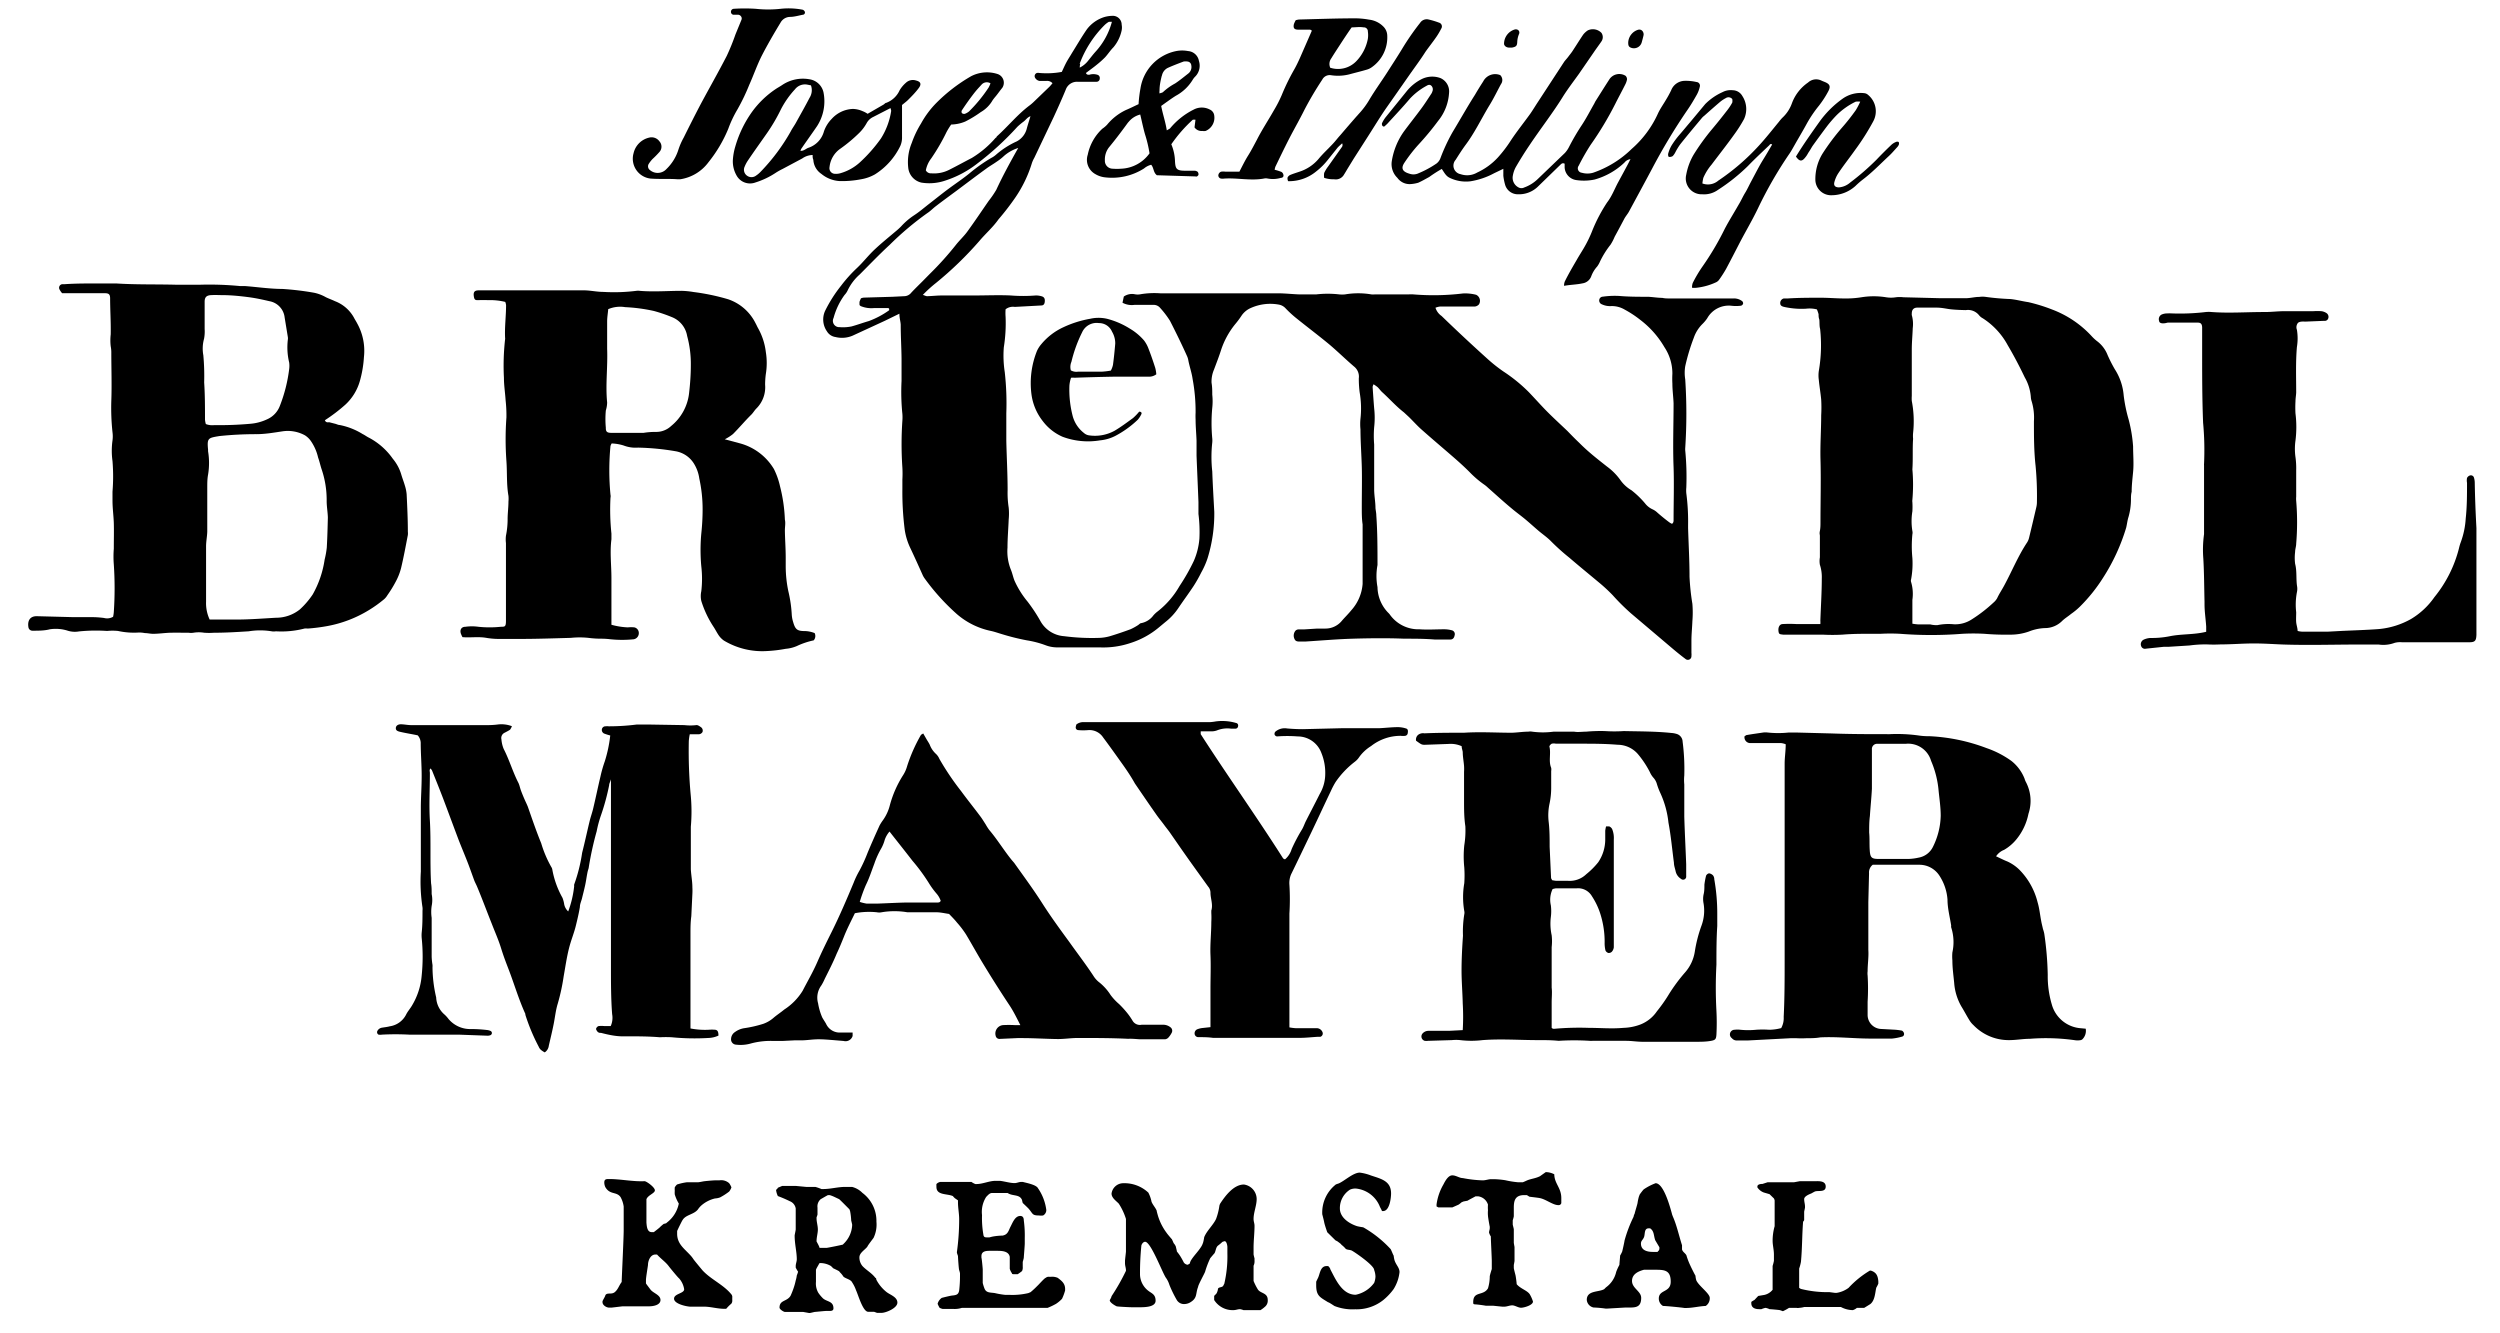 <?xml version="1.0" encoding="UTF-8"?> <svg xmlns="http://www.w3.org/2000/svg" xmlns:xlink="http://www.w3.org/1999/xlink" id="Pfade" viewBox="0 0 210 112"><defs><style>.cls-1{fill:none;}.cls-2{clip-path:url(#clip-path);}</style><clipPath id="clip-path"><rect class="cls-1" width="210" height="112"></rect></clipPath></defs><title>JPBM-LogoNEU-Hover</title><rect class="cls-1" x="0.6" y="0.35" width="178" height="95"></rect><g class="cls-2"><path d="M57,103.14s.29-.6.34-.66c.27-.45.93-.45,1.28-.88a1.84,1.84,0,0,1,.27-.32,2.68,2.68,0,0,1,1.17-.61,1.38,1.38,0,0,0,.43-.09,5.17,5.17,0,0,0,.76-.49,1.21,1.21,0,0,0,.19-.35,1.53,1.53,0,0,0-.19-.35,1,1,0,0,0-.83-.24h-.36c-.15,0-.85.06-1,.09s-.36.07-.42.07h-.94a4.66,4.66,0,0,0-.77.17c-.09,0-.23.22-.25.26a1.79,1.79,0,0,0,0,.29,2,2,0,0,0,0,.3,3.29,3.29,0,0,0,.34.77A2.66,2.66,0,0,1,56,102.71c0,.05-.21.09-.23.09s-.27.21-.33.28-.47.38-.52.42l-.17,0c-.38,0-.42-.44-.45-.81v-1.95c.12-.35.71-.5.71-.75s-.64-.72-.85-.77c-1,.05-2-.18-3-.18-.22,0-.4,0-.4.29a.92.92,0,0,0,.09.39c.39.67.94.35,1.28.84a2.3,2.3,0,0,1,.26.79c0,.14,0,.81,0,1s0,.94,0,1c0,.64-.15,3.7-.17,4.34-.23.3-.3.62-.58.85s-.64,0-.79.26c0,.09-.23.43-.24.52v.06c0,.26.33.46.56.46h.2l.93-.11h2.24c.3,0,.94-.09.94-.53s-.62-.57-.85-.89c-.11-.15-.37-.48-.37-.51v-.28c0-.21.15-1.08.17-1.26,0-.35.2-.88.62-.88h.14c.38.41.73.63,1,1,.08.11.76.94.85,1a1.78,1.78,0,0,1,.43.92c0,.36-.85.36-.85.79s1,.65,1.35.67h1.19c.53,0,1.11.18,1.69.18H61a3.49,3.49,0,0,1,.43-.43.42.42,0,0,0,.08-.3V109a.35.35,0,0,0-.08-.28c-.66-.81-1.69-1.23-2.41-2,0,0-.57-.68-.76-.93a2.48,2.48,0,0,0-.19-.26c-.54-.62-1.19-1-1.19-1.9v-.23Z"></path><path d="M74.48,108.54a3.24,3.24,0,0,1-.87-1.05s0-.15-.08-.15c-.29-.4-.77-.65-1.09-1a1.12,1.12,0,0,1-.25-.72c0-.38.44-.61.67-.9,0-.06.41-.59.52-.74a2.59,2.59,0,0,0,.24-1.36,2.93,2.93,0,0,0-1.18-2.42,1.85,1.85,0,0,0-.87-.5H71c-.62,0-1.22.18-1.86.18H69a3.91,3.91,0,0,0-.51-.18h-.77l-.85-.08H65.7l-.36.15c0,.06-.15.17-.15.19a1.61,1.61,0,0,0,.15.51,10.52,10.52,0,0,1,1,.43.79.79,0,0,1,.5.61v1.76c0,.07-.09.47-.09.51,0,.73.18,1.37.18,2,0,.19-.09.38-.09.57v.13s.15.29.2.34a2.44,2.44,0,0,1-.11.32,2.2,2.2,0,0,1-.09.42,5.06,5.06,0,0,1-.17.62,6.51,6.51,0,0,1-.26.66c-.3.51-.93.34-.93,1,0,.13.28.32.43.36l.76,0,.78,0,.5.09h.08c.06,0,.38-.09.43-.09s.8-.08.94-.08h.23c.18,0,.38,0,.38-.22,0-.65-.61-.53-.93-.89a2.86,2.86,0,0,1-.35-.43,1.56,1.56,0,0,1-.19-.9v-1c0-.09.22-.42.25-.5s.09-.08.09-.08H69a1.77,1.77,0,0,1,.79.24,1.7,1.7,0,0,1,.19.19s.45.21.51.26l.07.09a1.76,1.76,0,0,1,.27.33s.05.07.09.08c.21.14.55.2.66.43a3,3,0,0,1,.33.67c.18.38.56,1.76,1,1.8h.51l.25.09h.39c.34,0,1.32-.39,1.32-.86S74.78,108.77,74.48,108.54Zm-3.66-4c-.21.06-1.17.25-1.37.28h-.61c0-.09-.21-.46-.25-.54h0c0-.37.11-.69.11-1s-.11-.63-.11-.95v-.07s.08-.21.08-.25v-.13c0-.13,0-.3,0-.44a.8.8,0,0,1,.27-.71c.11-.06.53-.31.61-.34h.15a2.94,2.94,0,0,1,.43.17l.36.17c.11.09.69.68.86.85,0,0,.06.15.06.17a5,5,0,0,1,.09.77s.08.32.08.34,0,.06,0,.09A2.32,2.32,0,0,1,70.82,104.52Z"></path><path d="M88.85,107.34a1.14,1.14,0,0,0-.56-.09h-.17a.37.37,0,0,0-.28.09c-.09,0-.62.61-.7.67a7.15,7.15,0,0,1-.57.53l-.19.08a5.79,5.79,0,0,1-1.55.15h-.38a7,7,0,0,1-.88-.15c-.36-.06-.7,0-.86-.35a3.77,3.77,0,0,1-.16-.5v-1.13c0-.1-.08-.93-.11-1v-.12c0-.41.36-.45.68-.45h.7c.43,0,.92.06,1,.51v1a1.26,1.26,0,0,0,.18.37c0,.06.06.08.11.08l.17,0h.21a4.06,4.06,0,0,0,.36-.26.69.69,0,0,0,.06-.36V106s.09-.3.09-.37.08-1,.08-1.18V104a9.31,9.31,0,0,0-.08-1.48c0-.24-.09-.38-.3-.38-.44,0-.64.57-.81.89s-.21.68-.68.76a5.14,5.14,0,0,0-.87.09l-.23.06h-.19c-.16,0-.3,0-.32-.26a8,8,0,0,1-.11-1.61,2.34,2.34,0,0,1,.35-1.53c.15-.15.29-.33.5-.33h1.3c.41.29,1,.08,1.21.59a2.27,2.27,0,0,0,.06.25c.07.07.48.45.52.51.34.4.27.54.84.54a1.31,1.31,0,0,0,.35,0,.52.52,0,0,0,.27-.46,4.14,4.14,0,0,0-.7-1.83c-.15-.3-1-.45-1.28-.53H85.8c-.21,0-.38.1-.57.1-.39,0-.86-.15-1.24-.19h-.35c-.56,0-1.07.27-1.63.27h-.08a1.37,1.37,0,0,1-.33-.18H79a.59.59,0,0,0-.34.18,2.39,2.39,0,0,0,0,.24c0,.72.88.55,1.38.77a1.49,1.49,0,0,0,.17.18l.26.18V101c0,.47.1.94.1,1.4a20,20,0,0,1-.19,2.77v.06a2.83,2.83,0,0,0,.09.27c0,.11.06,1.07.1,1.19s.07.24.07.29v.17a10.24,10.24,0,0,1-.07,1.25c-.06.33-.21.38-.53.42-.15,0-.81.17-.93.2a.87.87,0,0,0-.35.5,2.15,2.15,0,0,0,.17.34s.2.09.26.09h.87a2,2,0,0,0,.74-.09H88a5.83,5.83,0,0,0,.71-.34,2.93,2.93,0,0,0,.5-.42,4.42,4.42,0,0,0,.26-.7v-.15C89.46,107.8,89.17,107.58,88.85,107.34Z"></path><path d="M105.64,108.28a4.67,4.67,0,0,1-.34-.68v-1.28a.81.81,0,0,0,.08-.41v-.2s-.08-.3-.08-.35v-.55c0-.61.08-1.23.08-1.84,0-.21-.08-.36-.08-.58,0-.55.26-1.12.26-1.67a1.24,1.24,0,0,0-1.07-1.22c-.88,0-1.6,1-2,1.61a1.16,1.16,0,0,0-.06.16,5.1,5.1,0,0,1-.28,1.12c-.24.52-.79,1-1,1.54,0,.06-.08.46-.11.5a1.35,1.35,0,0,1-.17.34c-.25.39-.61.73-.85,1.14a1.27,1.27,0,0,0-.08.23,1,1,0,0,1-.18.1h0a.47.47,0,0,1-.32-.19,6.38,6.38,0,0,0-.32-.57,4,4,0,0,0-.26-.35c0-.06-.09-.39-.09-.42a1,1,0,0,0-.18-.28s-.14-.32-.15-.33-.4-.46-.43-.52a4.62,4.62,0,0,1-.76-1.52s-.09-.31-.09-.37c-.11-.26-.32-.47-.43-.74a2.81,2.81,0,0,0-.27-.77,2.94,2.94,0,0,0-2.09-.79,1,1,0,0,0-1,.87c0,.37.4.62.61.85a5.11,5.11,0,0,1,.6,1.28c0,.22,0,1.17,0,1.36,0,.36,0,1.32,0,1.38s-.08.69-.08.78v.2c0,.21.08.41.08.58v.06a17.35,17.35,0,0,1-1.21,2.13c0,.09-.15.32-.15.34,0,.21.5.48.58.51s1.1.08,1.31.08l.38,0h.18c.46,0,1.4,0,1.4-.55s-.35-.62-.62-.84a1.77,1.77,0,0,1-.69-1.4,23.31,23.31,0,0,1,.11-2.34c0-.14.15-.37.32-.37.47,0,1.39,2.45,1.73,3a2,2,0,0,1,.31.62,9.91,9.91,0,0,0,.62,1.27.7.7,0,0,0,.64.34,1,1,0,0,0,.55-.18c.55-.35.38-.71.6-1.26,0-.16.56-1.16.59-1.28a7.56,7.56,0,0,1,.43-1.13s.3-.36.36-.42c.12-.22.11-.52.32-.66a3.62,3.62,0,0,0,.34-.29,1.39,1.39,0,0,1,.19-.06c.17,0,.23.38.23.49s0,.39,0,.53a10.12,10.12,0,0,1-.26,2.56,1.31,1.31,0,0,0-.09.17c-.1.15-.38.09-.44.25a.93.93,0,0,1-.09.32c0,.07-.23.26-.23.28s0,.12,0,.18,0,.16,0,.16a1.83,1.83,0,0,0,1.63.85c.2,0,.35-.08.55-.08h0a1.47,1.47,0,0,1,.28.08h1.43a2.36,2.36,0,0,0,.35-.26.67.67,0,0,0,.26-.59C106.49,108.56,105.85,108.67,105.64,108.28Z"></path><path d="M117.07,105.48c-.08-.13-.23-.56-.28-.58a9.52,9.52,0,0,0-2.13-1.72s-.15-.09-.17-.09A4.5,4.5,0,0,1,114,103c-.66-.21-1.45-.72-1.45-1.49a1.84,1.84,0,0,1,.85-1.58,1.08,1.08,0,0,1,.52-.09,2.43,2.43,0,0,1,2,1.55,3.59,3.59,0,0,1,.17.34h.09c.55,0,.67-1.11.67-1.48,0-1.05-.82-1.22-1.69-1.51a3.94,3.94,0,0,0-.94-.24c-.55,0-1.28.7-1.77.91,0,0-.26.08-.27.11a3,3,0,0,0-1.11,2.48s.13.49.16.66.16.57.26.85l.69.68.16.08c.07.06.32.22.34.29a2.12,2.12,0,0,1,.35.33c.12.11.33.08.5.15s1.9,1.24,1.9,1.64a1.75,1.75,0,0,1,.11.56,1.67,1.67,0,0,1-.11.52,2.55,2.55,0,0,1-1.55,1c-1.16,0-1.7-1.33-2.13-2.13,0-.08-.15-.28-.2-.28h-.12c-.53,0-.55.66-.72,1,0,0-.15.3-.15.32v.3c0,.9.34,1,1,1.42.08,0,.5.3.55.32a4.12,4.12,0,0,0,1.73.27,3.59,3.59,0,0,0,2.36-.78,5,5,0,0,0,.86-.91,3.36,3.36,0,0,0,.5-1.43c0-.38-.29-.59-.42-1A2.17,2.17,0,0,1,117.07,105.48Z"></path><path d="M129.93,98.46h-.09l-.48.34c-.37.19-.75.21-1.1.36,0,0-.32.15-.35.15l-.4,0a7.79,7.79,0,0,1-1.06-.17,7.15,7.15,0,0,0-1-.09h-.18c-.24,0-.47.1-.73.1a10.17,10.17,0,0,1-1.66-.19c-.29,0-.57-.23-.89-.23s-.57.42-.74.76a4.53,4.53,0,0,0-.58,1.69v.16l.15.08H122l.52-.23a2,2,0,0,0,.24-.19,1.82,1.82,0,0,1,.19-.08l.32-.06c.07-.05.59-.32.68-.37h.2a1,1,0,0,1,.84.7,2.84,2.84,0,0,0,0,.47,2.64,2.64,0,0,0,0,.46c0,.11.13.86.15.92v.11c0,.15-.06.25-.06.39v0a1.19,1.19,0,0,0,.15.32c0,.32.08,1.77.08,2.07,0,0,0,.32,0,.38s0,.29,0,.29-.17.53-.17.62a3.53,3.53,0,0,1-.15,1c-.4.67-1.24.2-1.24,1.16,0,.15,0,.18.2.19s.7.08.85.11h.61l.78.08h.17c.23,0,.44-.11.67-.11s.5.2.74.2,1-.21,1-.52a2.92,2.92,0,0,0-.27-.61c-.22-.33-.79-.47-1.1-.85,0-.11-.07-.64-.1-.76s-.14-.53-.14-.6v-.25s.06-.31.06-.34,0-.43,0-.61,0-.56,0-.56-.06-.32-.06-.37v-1.11c0-.06-.09-.38-.09-.41v-.35s.09-.29.09-.35v-.7c0-.56.08-1.07.87-1.07h.23s.21.14.24.14.78.09.84.11c.5.09,1.11.59,1.55.59a.23.23,0,0,0,.26-.17v-.42c0-.87-.58-1.21-.59-2A1.63,1.63,0,0,0,129.93,98.46Z"></path><path d="M142.42,107.16c-.06-.09-.4-.77-.43-.85a5.64,5.64,0,0,1-.33-.86c-.09-.18-.32-.29-.37-.5v-.35c-.26-.81-.44-1.66-.76-2.39,0,0-.09-.22-.09-.26-.12-.43-.67-2.56-1.37-2.56a4.61,4.61,0,0,0-1,.52c-.1.1-.33.42-.33.42s-.09.22-.09.25a4.15,4.15,0,0,0-.09.43c0,.1-.22.77-.25.94a.73.73,0,0,0-.09.26,11.25,11.25,0,0,0-.76,2c0,.07-.17.84-.2.93a3.34,3.34,0,0,1-.17.33c0,.09-.06.69-.06.78a4.47,4.47,0,0,0-.27.59,2.19,2.19,0,0,1-.86,1.3s-.15.15-.15.15c-.47.27-1.46.09-1.46.9a.71.71,0,0,0,.57.64,9.74,9.74,0,0,1,1,.09h.17l1.54-.09c.7,0,1.29.09,1.29-.81,0-.56-.77-.8-.77-1.42s.61-.83,1-.94h1c.76,0,1.25.06,1.25,1s-1,.64-1,1.42a.72.72,0,0,0,.35.62c.24,0,1.5.12,1.8.17h.15c.53,0,1.11-.15,1.64-.17a.77.77,0,0,0,.34-.68c0-.37-.92-1-1.13-1.47A1.9,1.9,0,0,1,142.42,107.16Zm-3.17-2h-.41c-.44,0-1-.11-1-.7,0-.26.19-.32.27-.58s0-.7.38-.7h.12c.35.23.29.61.43,1l.35.59s0,.11,0,.12A.28.28,0,0,1,139.25,105.12Z"></path><path d="M157.15,106.73h-.08a8.07,8.07,0,0,0-1.79,1.45,2.27,2.27,0,0,1-1,.42h-.15l-.45-.06a9.16,9.16,0,0,1-2.4-.27,1,1,0,0,1-.15-.09v-1.62a3.73,3.73,0,0,0,.15-.57c.11-1.13.09-2.24.18-3.37a.31.31,0,0,0,.09-.14v-.7s.07-.32.07-.35v-.08c0-.21-.07-.4-.07-.62s.34-.38.6-.48c0,0,.3-.17.32-.17.3-.09.89.09.89-.41s-.59-.45-.89-.45h-1.28l-.49.09h-2.22l-.43.14c-.06,0-.43,0-.43.22v.07a1.11,1.11,0,0,0,.54.43l.48.14.37.36a.58.58,0,0,1,.06.17V103a4.49,4.49,0,0,0-.17,1.22c0,.38.11.76.11,1.16v.53a3.89,3.89,0,0,1-.11.43v2a1.23,1.23,0,0,1-.68.43l-.53.09-.32.34a1.53,1.53,0,0,0-.26.16v.11c0,.39.32.5.66.5h.19a1.57,1.57,0,0,1,.35-.11,1.42,1.42,0,0,1,.33.11c.08,0,.78.06.86.08s.24.09.27.09a4.43,4.43,0,0,0,.51-.28l.62,0a.57.57,0,0,0,.23,0,2,2,0,0,0,.42-.07h3.09a2.16,2.16,0,0,0,1,.26.94.94,0,0,0,.34-.19l.45,0c.09,0,.15,0,.16,0s.39-.24.52-.32c.4-.32.4-1,.5-1.38a2.15,2.15,0,0,0,.17-.34v-.19C157.74,107.17,157.62,106.88,157.15,106.73Z"></path><path d="M76.29,14.07a1.43,1.43,0,0,0,1.11,1.27,4.14,4.14,0,0,0,2-.17,8.72,8.72,0,0,0,2.69-1.43,24.66,24.66,0,0,0,3.37-3.09A5.72,5.72,0,0,1,86,10.2c.17-.13.29-.34.56-.44-.11.37-.21.67-.3,1a1.68,1.68,0,0,1-.86,1.12A7.06,7.06,0,0,0,83.66,13a1.87,1.87,0,0,1-.4.27,13.44,13.44,0,0,0-1.81,1.28c-.55.45-1.15.85-1.72,1.27s-1.06.82-1.59,1.23-.9.74-1.38,1.05a5.67,5.67,0,0,0-1.05.9,4.86,4.86,0,0,1-.41.38c-.6.51-1.21,1-1.79,1.54S72.53,22,72,22.5A11.87,11.87,0,0,0,70.65,24a11.59,11.59,0,0,0-1.34,2.11,1.74,1.74,0,0,0,.15,1.72,1,1,0,0,0,.72.48,2.27,2.27,0,0,0,1.43-.11l2.71-1.25,1.23-.6c0,.39.1.66.11.93,0,.95.06,1.9.07,2.85,0,.63,0,1.25,0,1.87a18.28,18.28,0,0,0,.07,2.77,3.51,3.51,0,0,1,0,.56,28.93,28.93,0,0,0,0,3.95,9,9,0,0,1,0,1c0,.25,0,.51,0,.76A25.1,25.1,0,0,0,76,44.52,5.35,5.35,0,0,0,76.45,46c.37.78.72,1.56,1.07,2.34a1.75,1.75,0,0,0,.18.29,18.42,18.42,0,0,0,2.65,2.93A6.34,6.34,0,0,0,83.24,53c.32.07.62.18.93.27a19.33,19.33,0,0,0,2.09.52,8.11,8.11,0,0,1,1.54.4,2.76,2.76,0,0,0,.94.19c1.21,0,2.41,0,3.62,0A7.18,7.18,0,0,0,95,54a7,7,0,0,0,2.35-1.3l.53-.44A5.09,5.09,0,0,0,99,51.05c.41-.61.85-1.2,1.26-1.82a11.74,11.74,0,0,0,.65-1.15,6.74,6.74,0,0,0,.53-1.2A12.63,12.63,0,0,0,102,43c-.06-1.13-.13-2.27-.17-3.4a11,11,0,0,1,0-2.43,1.93,1.93,0,0,0,0-.34,13.79,13.79,0,0,1,0-2.57,5.16,5.16,0,0,0,0-1.11c0-.32,0-.65-.06-1a2.55,2.55,0,0,1,.2-1.09c.21-.56.43-1.12.61-1.69a6.85,6.85,0,0,1,1.16-2.12,7.51,7.51,0,0,0,.54-.72,1.81,1.81,0,0,1,.79-.66,4,4,0,0,1,2.37-.28,1,1,0,0,1,.53.29,9.26,9.26,0,0,0,.86.8c.94.76,1.9,1.48,2.83,2.25.71.6,1.37,1.25,2.07,1.85a1.08,1.08,0,0,1,.41,1,9.18,9.18,0,0,0,.07,1.17,7.86,7.86,0,0,1,.07,2.22,4.5,4.5,0,0,0,0,.9c0,1,.08,2.08.11,3.12s0,2.27,0,3.41c0,.48,0,1,.07,1.45,0,.33,0,.65,0,1,0,1.32,0,2.64,0,4a3.73,3.73,0,0,1-.94,2.2c-.24.3-.53.58-.79.88a1.78,1.78,0,0,1-1.39.67c-.23,0-.46,0-.69,0l-1.1.07c-.17,0-.33,0-.49,0a.38.38,0,0,0-.24.11.65.65,0,0,0-.07.72c.08.17.24.19.41.19l.48,0c1.32-.08,2.64-.2,4-.24s2.87-.06,4.3,0c.86,0,1.72,0,2.57.07h1.32c.2,0,.32-.13.36-.36a.33.33,0,0,0-.25-.42,2.57,2.57,0,0,0-.62-.08c-.69,0-1.39.05-2.08,0a2.94,2.94,0,0,1-2.46-1.19,1.24,1.24,0,0,0-.18-.21,3.15,3.15,0,0,1-.89-2.14,5.05,5.05,0,0,1,0-1.86c0-1.38,0-2.77-.1-4.16,0-.2-.05-.41-.07-.62,0-.5-.1-1-.11-1.52,0-1.27,0-2.55,0-3.82a8.89,8.89,0,0,1,0-1.46,7,7,0,0,0,0-1.58c-.05-.6-.09-1.2-.13-1.8a.75.75,0,0,1,.08-.22,3.53,3.53,0,0,1,.35.25c.13.13.24.29.37.41.62.56,1.17,1.19,1.83,1.7l.41.38c.33.32.64.67,1,1,.92.82,1.86,1.61,2.78,2.41.46.4.9.8,1.33,1.23a8.24,8.24,0,0,0,1.27,1.08,2.53,2.53,0,0,1,.26.22c.66.58,1.31,1.18,2,1.75.4.34.84.65,1.25,1s.66.58,1,.87.74.56,1.06.89a18.53,18.53,0,0,0,1.55,1.39c.79.68,1.6,1.34,2.39,2A13.82,13.82,0,0,1,135.47,50,18.31,18.31,0,0,0,137,51.52l3.34,2.83c.4.34.81.68,1.24,1a.3.3,0,0,0,.5-.24,1.22,1.22,0,0,0,0-.27c0-.35,0-.69,0-1,0-.55.06-1.11.08-1.66a8.9,8.9,0,0,0,0-1.46,19.42,19.42,0,0,1-.24-2.27c0-1.37-.08-2.73-.12-4.09,0-.1,0-.19,0-.28a18,18,0,0,0-.15-2.64,2.55,2.55,0,0,1,0-.48,23.18,23.18,0,0,0-.09-3.12,1.47,1.47,0,0,1,0-.21,44.28,44.28,0,0,0,0-5.76,3.43,3.43,0,0,1,0-1.11,16.83,16.83,0,0,1,.72-2.39,3,3,0,0,1,.73-1.16,3.09,3.09,0,0,0,.4-.48,2.07,2.07,0,0,1,2-1.05,3.31,3.31,0,0,0,.83,0,.26.26,0,0,0,.18-.17.24.24,0,0,0-.1-.23,1.13,1.13,0,0,0-.72-.21h-5.35c-.21,0-.41,0-.62-.05-.39,0-.78-.07-1.18-.09-.81,0-1.62,0-2.43-.07a7.12,7.12,0,0,0-1.38.06.31.31,0,0,0-.3.25.34.34,0,0,0,.21.39,1.61,1.61,0,0,0,.81.15,2.12,2.12,0,0,1,1.12.3,9,9,0,0,1,1.33.88,7.79,7.79,0,0,1,2,2.27,4,4,0,0,1,.67,2.23,7.73,7.73,0,0,0,0,.83c0,.56.08,1.11.1,1.66,0,1.79-.07,3.57,0,5.35.05,1.48,0,3,0,4.45,0,.1,0,.23-.13.32a1,1,0,0,1-.22-.12c-.35-.26-.69-.54-1-.81a1.52,1.52,0,0,0-.4-.28,1.66,1.66,0,0,1-.64-.5,7.51,7.51,0,0,0-1.15-1.11,3,3,0,0,1-.91-.83A5,5,0,0,0,135,39.2c-.8-.63-1.6-1.25-2.34-2-.34-.32-.66-.65-1-1-.64-.61-1.29-1.2-1.9-1.83-.45-.47-.88-.95-1.33-1.42a13.27,13.27,0,0,0-2.15-1.75A12.91,12.91,0,0,1,125,30.19q-2-1.8-3.91-3.65a1.31,1.31,0,0,1-.51-.69,1.43,1.43,0,0,1,.38-.1c.53,0,1.07,0,1.6,0s.88,0,1.32,0a.54.54,0,0,0,.35-.18.56.56,0,0,0-.24-.81,3.74,3.74,0,0,0-1.1-.11,20.55,20.55,0,0,1-4.15.08,2.94,2.94,0,0,0-.42,0h-2.85a1.18,1.18,0,0,1-.27,0,6.62,6.62,0,0,0-2.22,0,2.57,2.57,0,0,1-.48,0,8.39,8.39,0,0,0-1.94,0c-.44,0-.88,0-1.32,0s-1.16-.08-1.73-.09c-.79,0-1.58,0-2.37,0-1.06,0-2.13,0-3.2,0-1.48,0-3,0-4.45,0a7,7,0,0,0-1.65.07,1.28,1.28,0,0,1-.55,0,1.21,1.21,0,0,0-.89.2l-.11.52a1.64,1.64,0,0,0,1,.18c.53,0,1.06,0,1.6,0a.7.7,0,0,1,.55.24,7.82,7.82,0,0,1,.84,1.1c.51,1,1,2,1.42,2.94a1.42,1.42,0,0,1,.11.33c.1.55.29,1.06.37,1.62a14.89,14.89,0,0,1,.25,2.83,5.28,5.28,0,0,0,0,.56c0,.6.06,1.2.08,1.8,0,.42,0,.83,0,1.25.05,1.3.11,2.59.16,3.89,0,.34,0,.69,0,1a12,12,0,0,1,.08,2.07,5.84,5.84,0,0,1-.47,1.88,16.87,16.87,0,0,1-1.2,2.11,7.3,7.3,0,0,1-1.85,2.14,2.2,2.2,0,0,0-.35.33,1.67,1.67,0,0,1-1,.64c-.11,0-.2.12-.3.18a5,5,0,0,1-.6.33c-.59.22-1.18.42-1.78.6a3.7,3.7,0,0,1-.81.13,18.28,18.28,0,0,1-3-.14,2.47,2.47,0,0,1-2-1.28,13.75,13.75,0,0,0-1.07-1.62,7.65,7.65,0,0,1-1.1-1.76c-.12-.3-.18-.62-.3-.91A4.13,4.13,0,0,1,84.63,46c0-.78.07-1.57.1-2.36a5.06,5.06,0,0,0,0-1,8,8,0,0,1-.09-1.46c0-1.39-.08-2.77-.11-4.16,0-.77,0-1.53,0-2.3a23.5,23.5,0,0,0-.13-3.46,9,9,0,0,1-.08-2.08,12.9,12.9,0,0,0,.15-2.56,4.26,4.26,0,0,1,0-.64,1,1,0,0,1,.77-.2l2.22-.12c.19,0,.28-.11.3-.31s0-.4-.29-.47a1.62,1.62,0,0,0-.48-.06,13.13,13.13,0,0,1-2.08,0c-1-.05-2.08,0-3.13,0H80.24l-1.11,0c-.42,0-.83.05-1.25.06-.1,0-.2-.06-.36-.11a10.66,10.66,0,0,1,1.1-1,29.53,29.53,0,0,0,3.64-3.52c.52-.62,1.14-1.15,1.61-1.82a21.62,21.62,0,0,0,1.44-1.87,10.62,10.62,0,0,0,1.37-2.86,2.48,2.48,0,0,1,.2-.44l1.64-3.45c.35-.76.69-1.52,1-2.27a1,1,0,0,1,1-.67h.69c.3,0,.61,0,.91,0a.27.27,0,0,0,.26-.27.28.28,0,0,0-.2-.32,1.13,1.13,0,0,0-.68,0c-.11,0-.23,0-.28-.15.31-.24.63-.46.93-.71a7.56,7.56,0,0,0,.67-.6c.25-.27.45-.59.71-.85a3.25,3.25,0,0,0,.69-1.42,1.29,1.29,0,0,0,0-.48.74.74,0,0,0-.77-.74,2.66,2.66,0,0,0-.68.1A2.93,2.93,0,0,0,91.3,2.46c-.45.65-.84,1.33-1.26,2-.15.26-.32.51-.46.77s-.26.54-.39.81a7,7,0,0,1-1.88.09.53.53,0,0,0-.21,0,.28.28,0,0,0-.16.39.54.54,0,0,0,.38.28l.56,0a.61.61,0,0,1,.53.19,3.73,3.73,0,0,1-.26.3L86.81,8.58a3.57,3.57,0,0,1-.37.31c-1,.76-1.79,1.75-2.72,2.58,0,0,0,.08-.09.11a8.36,8.36,0,0,1-2,1.69c-.64.33-1.27.68-1.91,1a2.79,2.79,0,0,1-1.48.29.48.48,0,0,1-.47-.25,2.38,2.38,0,0,1,.45-1,16.89,16.89,0,0,0,1.29-2.22,6,6,0,0,1,.39-.63,3.23,3.23,0,0,0,1.18-.25,9.37,9.37,0,0,0,1.3-.79,2.68,2.68,0,0,0,1-1,4.19,4.19,0,0,1,.26-.33c.19-.23.36-.48.55-.71a.77.77,0,0,0-.42-1.17,2.89,2.89,0,0,0-2.21.2,13.84,13.84,0,0,0-2.91,2.24,7.7,7.7,0,0,0-1.28,1.72A8.25,8.25,0,0,0,76.59,12,4.2,4.2,0,0,0,76.29,14.07Zm7.4,1.87a7.9,7.9,0,0,1-.63.92c-.59.85-1.17,1.72-1.78,2.56-.3.42-.68.76-1,1.17A26.3,26.3,0,0,1,78.11,23l-.63.64c-.31.31-.63.62-.93.94a.76.76,0,0,1-.59.3l-1,.05L72.56,25a.93.93,0,0,0-.24.06,2.52,2.52,0,0,0-.12.29,2.5,2.5,0,0,0,0,.25c0,.05.08.1.12.12a2.33,2.33,0,0,0,1.08.16c.4,0,.79,0,1.19,0,0,0,.07,0,.1.06h0s0,.1,0,.12a7.19,7.19,0,0,1-1.71.91c-.49.14-1,.33-1.45.45a3.5,3.5,0,0,1-1,.06.53.53,0,0,1-.51-.77,5.82,5.82,0,0,1,.92-1.93,1.48,1.48,0,0,0,.27-.4,4.19,4.19,0,0,1,1-1.32c.83-.83,1.65-1.69,2.52-2.49a25.48,25.48,0,0,1,3.18-2.68c.25-.16.46-.39.7-.57.57-.44,1.15-.86,1.73-1.29.83-.62,1.66-1.25,2.5-1.86.28-.21.59-.38.87-.58a4.44,4.44,0,0,0,.55-.42,3.28,3.28,0,0,1,1.27-.74C84.85,13.64,84.23,14.77,83.69,15.94Zm7-10.58a9.05,9.05,0,0,1,2.08-3.24,1.82,1.82,0,0,1,.38-.29c.06,0,.16,0,.25,0A6,6,0,0,1,92,4.37c-.21.24-.41.5-.61.75a2.09,2.09,0,0,1-.69.56A1.17,1.17,0,0,1,90.74,5.36ZM80.81,9.25c.29-.44.6-.88.92-1.3s.48-.57.72-.84A.59.59,0,0,1,83.2,7a2.1,2.1,0,0,1-.16.36,12.43,12.43,0,0,1-1.64,2,1.22,1.22,0,0,1-.35.2.28.28,0,0,1-.25-.06A.23.23,0,0,1,80.81,9.25Z"></path><path d="M38.85,53.52c.67.06,1.32-.06,2,.06a6.36,6.36,0,0,0,1,.09c.6,0,1.2,0,1.81,0,1.43,0,2.87-.05,4.3-.09a7.13,7.13,0,0,1,1.46,0,8.17,8.17,0,0,0,1.11.07,6.47,6.47,0,0,1,.76.05,9.68,9.68,0,0,0,1.94,0,.52.52,0,0,0,.43-.55.48.48,0,0,0-.37-.45,2.54,2.54,0,0,0-.55,0,6.1,6.1,0,0,1-1.38-.22c0-.24,0-.44,0-.65,0-1.09,0-2.18,0-3.27s-.14-2.17,0-3.26c0-.15,0-.32,0-.48a19.43,19.43,0,0,1-.08-3,.62.62,0,0,0,0-.27,21.49,21.49,0,0,1,0-4.09,1.25,1.25,0,0,1,.1-.21,3.82,3.82,0,0,1,1,.17,2.81,2.81,0,0,0,1.22.18,21.14,21.14,0,0,1,3.18.31,2.26,2.26,0,0,1,1.49,1,3.19,3.19,0,0,1,.47,1.28,12.08,12.08,0,0,1,.28,2.62,19.34,19.34,0,0,1-.11,2,15.08,15.08,0,0,0,0,2.77,9,9,0,0,1,0,2.08,1.88,1.88,0,0,0,0,.82,8.49,8.49,0,0,0,1,2.13c.17.25.3.52.47.77a1.76,1.76,0,0,0,.43.43,6.26,6.26,0,0,0,3.58.88A11.71,11.71,0,0,0,66,54.5a3,3,0,0,0,.93-.23,6.43,6.43,0,0,1,1.42-.48.55.55,0,0,0,.08-.61,2.38,2.38,0,0,0-.8-.17c-.65,0-.82-.12-1-.74a2.63,2.63,0,0,1-.12-.61,11,11,0,0,0-.29-2A10.31,10.31,0,0,1,66,47.6c0-.25,0-.51,0-.76,0-.77-.06-1.53-.07-2.29,0-.3.07-.61,0-.9a13.24,13.24,0,0,0-.41-2.81,6.31,6.31,0,0,0-.51-1.44,4.77,4.77,0,0,0-2.86-2.16l-1.27-.34a3.76,3.76,0,0,0,.69-.44c.54-.54,1-1.1,1.57-1.66.14-.15.25-.34.39-.48a2.52,2.52,0,0,0,.74-2,6.8,6.8,0,0,1,.06-.9,5.74,5.74,0,0,0,0-1.85,5.4,5.4,0,0,0-.65-2c-.08-.14-.14-.29-.22-.43a4,4,0,0,0-2.29-2,18.14,18.14,0,0,0-2.91-.61,7.18,7.18,0,0,0-1-.1c-1.17,0-2.35.1-3.53,0a.82.82,0,0,0-.27,0,15.18,15.18,0,0,1-2.78.09c-.51,0-1-.11-1.52-.13-1.11,0-2.22,0-3.33,0-.19,0-.37,0-.56,0-.6,0-1.2,0-1.81,0-1.08,0-2.17,0-3.26,0-.34,0-.45.15-.4.49s.14.34.43.33.6,0,.9,0a5.32,5.32,0,0,1,1.31.15,1,1,0,0,1,.07.28c0,.92-.13,1.84-.08,2.77a.17.17,0,0,1,0,.07,19.71,19.71,0,0,0-.1,3.26c0,.62.1,1.24.14,1.87a11.73,11.73,0,0,1,.07,1.45,25.11,25.11,0,0,0,0,3.68c.07,1,0,1.94.17,2.91a2.57,2.57,0,0,1,0,.48c0,.46-.06.92-.07,1.39A7.09,7.09,0,0,1,42.5,45a2.53,2.53,0,0,0,0,.62c0,1.67,0,3.33,0,5,0,.51,0,1,0,1.53s-.11.49-.44.5a9,9,0,0,1-1.87,0,4,4,0,0,0-1.1,0c-.36,0-.5.3-.35.64A1.69,1.69,0,0,0,38.85,53.52ZM51,33.81c-.15-1.5.06-3,0-4.5,0-.39,0-.79,0-1.18s0-.74,0-1.11.06-.68.09-1.05a2.55,2.55,0,0,1,1.42-.17,14.09,14.09,0,0,1,2.41.32,12.6,12.6,0,0,1,1.5.51,2.07,2.07,0,0,1,1.3,1.59,9,9,0,0,1,.31,2.47c0,.79-.06,1.58-.15,2.36a4.13,4.13,0,0,1-1.5,2.73,1.82,1.82,0,0,1-1.32.5,6.35,6.35,0,0,0-1,.08l-.41,0-2.29,0c-.36,0-.48-.09-.47-.43a7.8,7.8,0,0,1,0-1.45A2.42,2.42,0,0,0,51,33.81Z"></path><path d="M178.8,35.22a12.59,12.59,0,0,1-.41-2,4.78,4.78,0,0,0-.75-2.21,11.87,11.87,0,0,1-.6-1.18,2.67,2.67,0,0,0-.91-1.19,3.69,3.69,0,0,1-.41-.38A8.66,8.66,0,0,0,172.38,26a14.14,14.14,0,0,0-2-.62c-.5-.07-1-.21-1.5-.26a20.4,20.4,0,0,1-2.07-.18,2,2,0,0,0-.55,0c-.37,0-.73.1-1.1.11-.72,0-1.44,0-2.16,0l-3.12-.08a2.56,2.56,0,0,0-.62,0,2.57,2.57,0,0,1-.83,0,6.54,6.54,0,0,0-2.07,0,8,8,0,0,1-1.46.1c-.64,0-1.29-.06-1.94-.06-.92,0-1.85,0-2.78.06-.11,0-.23,0-.34,0a.39.39,0,0,0-.3.41c0,.17.12.24.25.28a2.61,2.61,0,0,0,.27.06,6.63,6.63,0,0,0,1.66.11,2.49,2.49,0,0,1,.9.06,3.17,3.17,0,0,1,.14.4c0,.13,0,.27.05.41s0,.55.08.83a12.67,12.67,0,0,1-.11,3.53,2.68,2.68,0,0,0,0,.75c.05.55.15,1.1.2,1.66a11.39,11.39,0,0,1,0,1.31c0,1.23-.09,2.46-.06,3.68.05,1.76,0,3.52,0,5.28,0,.25,0,.51-.05.76s0,.28,0,.42c0,.6,0,1.2,0,1.8a1.82,1.82,0,0,0,0,.62,3.29,3.29,0,0,1,.16,1.16c0,1.18-.08,2.36-.12,3.54a1.85,1.85,0,0,1,0,.28c-.19,0-.35,0-.51,0-.51,0-1,0-1.53,0a10.29,10.29,0,0,0-1.11,0c-.27,0-.4.26-.37.57s.12.28.39.32h.13l2.71,0h.48a15.35,15.35,0,0,0,1.66,0c1.07-.09,2.13-.07,3.2-.07a15.28,15.28,0,0,1,1.66,0,33.43,33.43,0,0,0,5.2,0,16.85,16.85,0,0,1,1.88,0,20.55,20.55,0,0,0,2.08.07,4.62,4.62,0,0,0,1.64-.26,4.07,4.07,0,0,1,1.34-.29,2.05,2.05,0,0,0,1.45-.59c.22-.22.51-.39.76-.6a5.62,5.62,0,0,0,.75-.62,13.73,13.73,0,0,0,1.94-2.42,16.57,16.57,0,0,0,1.94-4.21c.07-.29.1-.6.19-.88a5.39,5.39,0,0,0,.21-1.44c0-.23,0-.46.06-.69,0-.56.07-1.11.12-1.66.07-.72,0-1.43,0-2.15A12.07,12.07,0,0,0,178.8,35.22Zm-7.75,7.39c-.2.86-.4,1.71-.61,2.57a1.28,1.28,0,0,1-.16.38c-.76,1.14-1.27,2.41-1.92,3.61-.19.36-.43.71-.6,1.08a1.36,1.36,0,0,1-.31.37,12.16,12.16,0,0,1-1.81,1.4,2.53,2.53,0,0,1-1.51.42,4.58,4.58,0,0,0-1.38.07,2.14,2.14,0,0,1-.61-.06c-.35,0-.7,0-1,0a4.35,4.35,0,0,1-.5-.06c0-.72,0-1.36,0-2a3.51,3.51,0,0,0-.11-1.51.34.34,0,0,1,0-.2,7.24,7.24,0,0,0,.11-1.8,10.28,10.28,0,0,1,0-2,.62.62,0,0,0,0-.27,5.13,5.13,0,0,1,0-1.66,6.45,6.45,0,0,0,0-.76.74.74,0,0,1,0-.21,14.48,14.48,0,0,0,0-2.55c.06-.86,0-1.72.06-2.57a2.64,2.64,0,0,1,0-.49,9,9,0,0,0-.11-2.69,3,3,0,0,1,0-.42c0-1.29,0-2.59,0-3.89,0-.6.06-1.2.08-1.8a2.73,2.73,0,0,0-.08-1.1.59.59,0,0,1,0-.13c0-.31.14-.49.45-.5.54,0,1.07,0,1.6,0s.87.11,1.31.15.78.05,1.18.06a1.19,1.19,0,0,1,1.11.43,1,1,0,0,0,.32.26A6.17,6.17,0,0,1,168.65,29c.52.88,1,1.8,1.43,2.7a3.89,3.89,0,0,1,.51,1.64,1.35,1.35,0,0,0,.06.34,4.72,4.72,0,0,1,.2,1.71c0,1.25,0,2.5.14,3.75a26.86,26.86,0,0,1,.11,3.11A1.86,1.86,0,0,1,171.05,42.61Z"></path><path d="M32.54,50a9.9,9.9,0,0,0,.69-1.12,5,5,0,0,0,.46-1.16c.22-.92.39-1.85.57-2.78a1.32,1.32,0,0,0,0-.28c0-1-.05-2.08-.1-3.12a3.32,3.32,0,0,0-.15-.75c-.09-.31-.21-.61-.3-.92A3.69,3.69,0,0,0,33,38.54a5.7,5.7,0,0,0-2-1.77c-.19-.09-.35-.22-.54-.31a5.77,5.77,0,0,0-1.93-.76c-.13,0-.26-.08-.4-.11l-.47-.12c-.12,0-.28.05-.37-.17A14.06,14.06,0,0,0,29,34,4.29,4.29,0,0,0,30.23,32a9.43,9.43,0,0,0,.34-2A4.74,4.74,0,0,0,30,27.16c-.08-.16-.19-.32-.27-.48a3.07,3.07,0,0,0-1.59-1.38c-.25-.12-.51-.21-.76-.33a3.41,3.41,0,0,0-1-.38,23.9,23.9,0,0,0-2.68-.32c-1,0-2.07-.16-3.11-.24-.14,0-.28,0-.42,0a26.77,26.77,0,0,0-3.47-.11c-.6,0-1.2,0-1.8,0-1.72-.05-3.43,0-5.14-.11-.53,0-1.06,0-1.6,0-.9,0-1.8,0-2.7.06l-.21,0a.3.3,0,0,0-.24.46,1.44,1.44,0,0,0,.21.3l2.4,0,1.19,0c.33,0,.43.1.44.4,0,1,.07,2,.05,3.06a4.42,4.42,0,0,0,0,1,2.63,2.63,0,0,1,.05.49c0,1.36.05,2.73,0,4.1a19.22,19.22,0,0,0,.1,2.63,2.65,2.65,0,0,1,0,.69,6.28,6.28,0,0,0,0,1.73,15.74,15.74,0,0,1,0,2.57c0,.25,0,.51,0,.76,0,.63.09,1.25.11,1.87s0,1.44,0,2.16a8.3,8.3,0,0,0,0,1.32,29.81,29.81,0,0,1,0,4,2.76,2.76,0,0,1-.06.4,1,1,0,0,1-.76.1,7.75,7.75,0,0,0-1-.07c-.53,0-1.07,0-1.6,0l-3.06-.08c-.6,0-.78.43-.69.94a.34.34,0,0,0,.35.28c.48,0,1,0,1.45-.12a3.33,3.33,0,0,1,1.44.1,2,2,0,0,0,1,.08A14.22,14.22,0,0,1,9,53a4.57,4.57,0,0,1,.91,0,6.27,6.27,0,0,0,1.78.13,2.61,2.61,0,0,1,.48.05c.23,0,.46.06.69.06.49,0,1-.08,1.46-.09s1,0,1.52,0a1.41,1.41,0,0,0,.41,0,2.72,2.72,0,0,1,.9,0,5.77,5.77,0,0,0,.83,0c1,0,1.95-.06,2.91-.12a6,6,0,0,1,1.93,0,1,1,0,0,0,.35,0,7.74,7.74,0,0,0,2.4-.23.8.8,0,0,1,.27,0,15.18,15.18,0,0,0,1.65-.21,10.22,10.22,0,0,0,3.48-1.33,10.63,10.63,0,0,0,1.3-.93A1.4,1.4,0,0,0,32.54,50ZM17.22,35.25c0-1,0-2.08-.07-3.13a19.3,19.3,0,0,0-.07-2.28,3.07,3.07,0,0,1,.06-1.38,3.21,3.21,0,0,0,.05-.82c0-.77,0-1.53,0-2.29,0-.37.14-.54.55-.56s.61,0,.91,0c.71,0,1.43.07,2.14.16s1.23.21,1.84.35a1.56,1.56,0,0,1,1.28,1.37l.27,1.65a.67.67,0,0,1,0,.2,5.44,5.44,0,0,0,.11,1.93,2.09,2.09,0,0,1,0,.56,12.66,12.66,0,0,1-.78,3.08,2,2,0,0,1-1.07,1.13A4.08,4.08,0,0,1,21,35.6a29.57,29.57,0,0,1-3,.11,1.49,1.49,0,0,1-.71-.09A2,2,0,0,1,17.22,35.25ZM27.45,46a7.27,7.27,0,0,1-.18,1,8.42,8.42,0,0,1-1,2.93,6.85,6.85,0,0,1-1.08,1.26,3.18,3.18,0,0,1-2,.7c-1.22.07-2.44.17-3.67.15H17.61a3.26,3.26,0,0,1-.3-1.49c0-1.55,0-3.1,0-4.66,0-.41.09-.83.1-1.24,0-1.23,0-2.46,0-3.68,0-.37,0-.74.07-1.11a6,6,0,0,0,0-1.94.59.59,0,0,1,0-.13c-.1-1,0-1,.94-1.16a29.58,29.58,0,0,1,3.11-.16c.74,0,1.48-.13,2.21-.24a3,3,0,0,1,1.88.34,1.78,1.78,0,0,1,.53.53,4,4,0,0,1,.57,1.33c.12.33.19.67.3,1a8,8,0,0,1,.42,2.66c0,.46.09.93.1,1.39C27.52,44.28,27.5,45.12,27.45,46Z"></path><path d="M174.77,86.37a2.73,2.73,0,0,1-2.42-2,8.32,8.32,0,0,1-.34-2.47,26.62,26.62,0,0,0-.29-3.46,2.62,2.62,0,0,0-.11-.4c-.05-.23-.11-.45-.15-.68-.1-.52-.15-1.06-.3-1.56a5.9,5.9,0,0,0-1.55-2.76,3.55,3.55,0,0,0-1-.68c-.31-.12-.61-.28-.94-.43a1.43,1.43,0,0,1,.67-.54,3.78,3.78,0,0,0,1.05-.9,4.9,4.9,0,0,0,1-2.13,3.4,3.4,0,0,0-.23-2.7,1.57,1.57,0,0,1-.1-.26,3.56,3.56,0,0,0-1.1-1.48,8,8,0,0,0-2.09-1.08,15.52,15.52,0,0,0-4.81-1,5.37,5.37,0,0,1-.9-.06,13.19,13.19,0,0,0-2.43-.11c-1.62,0-3.24,0-4.86-.06l-3.05-.08-.55,0a8.34,8.34,0,0,1-1.8,0,1.38,1.38,0,0,0-.35,0c-.46.07-.92.13-1.37.21-.08,0-.15.08-.21.11a.49.49,0,0,0,.51.57c.11,0,.23,0,.35,0l2.22,0a1.43,1.43,0,0,1,.38.1c0,.57-.09,1.1-.09,1.63,0,1.85,0,3.7,0,5.55v4.17c0,1.25,0,2.51,0,3.76,0,1,0,2,0,3,0,1.6,0,3.2-.08,4.79a1.73,1.73,0,0,1-.21.94,4,4,0,0,1-1,.14,8.19,8.19,0,0,0-1.11,0,6.48,6.48,0,0,1-1.32,0,1.94,1.94,0,0,0-.48,0,.39.39,0,0,0-.23.71.52.52,0,0,0,.43.19l.9,0,3.6-.19c.16,0,.33,0,.49,0a7.61,7.61,0,0,0,.83,0c.39,0,.78,0,1.17-.07,1.37-.07,2.73.09,4.1.1.65,0,1.3,0,1.94,0a4.57,4.57,0,0,0,.82-.16.22.22,0,0,0,.18-.25c0-.1-.11-.24-.19-.26a5.2,5.2,0,0,0-.69-.08l-1.1-.06a1.18,1.18,0,0,1-1.08-1.17c0-.37,0-.74,0-1.11a18.11,18.11,0,0,0,0-2.21,1.37,1.37,0,0,1,0-.35c0-.6.1-1.2.06-1.8,0-.85,0-1.7,0-2.56,0-.48,0-1,0-1.45l.06-2.43a.81.81,0,0,1,.31-.71h2.39c.51,0,1,0,1.53,0a2,2,0,0,1,1.69.93,4.21,4.21,0,0,1,.67,2c0,.73.2,1.46.31,2.19a.37.37,0,0,0,0,.14A4,4,0,0,1,164,80a3.85,3.85,0,0,0,0,.68c0,.63.09,1.25.15,1.87a4.65,4.65,0,0,0,.61,2c.23.37.43.76.66,1.13a1.83,1.83,0,0,0,.35.43,4.1,4.1,0,0,0,3,1.26c.58,0,1.16-.11,1.73-.11a17.34,17.34,0,0,1,3.81.12,1.41,1.41,0,0,0,.41,0,.36.36,0,0,0,.19-.07,1,1,0,0,0,.29-.9ZM162.36,71.15a1.65,1.65,0,0,1-1.19.89,4.61,4.61,0,0,1-.82.11l-2.57,0c-.56,0-.68-.12-.72-.7s0-1-.05-1.52h0c0-.46,0-.92.06-1.38.05-.77.13-1.53.17-2.29,0-.53,0-1.06,0-1.59s0-1.16,0-1.73a.43.43,0,0,1,.43-.46H158c.69,0,1.39,0,2.08,0a2,2,0,0,1,2.13,1.43,8.08,8.08,0,0,1,.63,2.48c.07.71.18,1.42.18,2.14A6.17,6.17,0,0,1,162.36,71.15Z"></path><path d="M52.52,87.05c1,0,1.94,0,2.91.08a9,9,0,0,1,1,0,19.55,19.55,0,0,0,3.06.06,2.16,2.16,0,0,0,.86-.2c0-.34-.08-.46-.27-.49a3.47,3.47,0,0,0-.56,0A6.36,6.36,0,0,1,58,86.39c0-.27,0-.47,0-.68,0-2.41,0-4.82,0-7.23,0-.51,0-1,.07-1.52l.09-1.87a5.06,5.06,0,0,0,0-.55c0-.5-.1-1-.13-1.52,0-.34,0-.69,0-1,0-.85,0-1.71,0-2.57a14.61,14.61,0,0,0,0-2.56,40.16,40.16,0,0,1-.17-4.65,4.43,4.43,0,0,1,.08-.56l.72,0a.39.39,0,0,0,.35-.19.35.35,0,0,0-.15-.42c-.11-.08-.26-.18-.37-.16a4.42,4.42,0,0,1-1,0l-3-.05c-.32,0-.65,0-1,0a18.54,18.54,0,0,1-2.35.15,1.29,1.29,0,0,0-.28,0,.3.3,0,0,0-.3.24.33.33,0,0,0,.22.38,4.56,4.56,0,0,0,.48.15,11.26,11.26,0,0,1-.46,2.18,10.69,10.69,0,0,0-.36,1.26c-.21.88-.39,1.76-.6,2.64-.08.36-.21.71-.3,1.07-.22.9-.41,1.8-.64,2.7a13.56,13.56,0,0,1-.67,2.67.58.58,0,0,0,0,.14,8.58,8.58,0,0,1-.5,2.12,1.1,1.1,0,0,1-.35-.68,2.64,2.64,0,0,0-.13-.46,7.58,7.58,0,0,1-.86-2.4.52.52,0,0,0-.08-.19,9.53,9.53,0,0,1-.85-2c-.41-1-.75-2-1.12-3.06-.06-.15-.13-.3-.2-.45s-.26-.59-.37-.89-.13-.5-.25-.72c-.46-.91-.74-1.89-1.21-2.8a2.6,2.6,0,0,1-.19-.8.49.49,0,0,1,.29-.57c.15-.08.29-.15.43-.24A1.21,1.21,0,0,0,43,61a2.49,2.49,0,0,0-1.13-.15,6.54,6.54,0,0,1-.89.06H37.25l-2.71,0c-.28,0-.55-.06-.83-.07s-.45.12-.46.31.11.27.39.33c.47.11,1,.19,1.45.29a1,1,0,0,1,.25.61c0,.93.08,1.85.08,2.78s-.06,1.71-.07,2.57c0,1.83,0,3.66,0,5.49a14.18,14.18,0,0,0,.14,3,1.31,1.31,0,0,1,0,.28c0,.62,0,1.24-.07,1.86a2.71,2.71,0,0,0,0,.41,15.46,15.46,0,0,1,0,3.19,5.8,5.8,0,0,1-.81,2.5c-.15.26-.36.49-.49.75a1.83,1.83,0,0,1-1.38,1c-.22.06-.45.08-.68.12a.52.52,0,0,0-.37.29.23.23,0,0,0,.11.29.89.89,0,0,0,.28,0,21.87,21.87,0,0,1,2.29,0h3.54l.63,0,2.43.09a.62.62,0,0,0,.26-.06.22.22,0,0,0,.09-.16.21.21,0,0,0-.09-.17,1,1,0,0,0-.33-.09,11.69,11.69,0,0,0-1.32-.08,2.38,2.38,0,0,1-1.9-.84,2.74,2.74,0,0,0-.32-.36,2,2,0,0,1-.72-1.45,11.46,11.46,0,0,1-.31-2.54,1.18,1.18,0,0,0,0-.2,5.38,5.38,0,0,1-.07-.69c0-1.09,0-2.17,0-3.26a3.49,3.49,0,0,1,0-1,2.51,2.51,0,0,0,0-1c0-.3,0-.6-.05-.9-.1-1.76,0-3.51-.1-5.27-.08-1.32,0-2.64,0-4,0-.12-.07-.27.06-.38a1.77,1.77,0,0,1,.12.17c.31.77.62,1.54.92,2.32.45,1.19.89,2.39,1.34,3.58.26.66.54,1.32.8,2,.17.45.33.91.5,1.37.07.17.16.33.23.5.42,1,.83,2.11,1.25,3.16.25.65.54,1.29.76,2s.42,1.22.65,1.82c.47,1.23.84,2.5,1.39,3.7,0,0,0,.05,0,.07a16.14,16.14,0,0,0,1.12,2.68.72.72,0,0,0,.2.28,1.8,1.8,0,0,0,.31.2.79.79,0,0,0,.34-.56c.14-.61.29-1.22.41-1.83s.17-1.15.34-1.7A17.06,17.06,0,0,0,47.35,82c.14-.78.25-1.56.44-2.32s.44-1.31.6-2c.12-.49.24-1,.32-1.49,0-.25.12-.49.18-.74s.18-.71.26-1.08.11-.63.18-1,.11-.35.13-.54a27.11,27.11,0,0,1,.66-3,9.78,9.78,0,0,1,.36-1.34,18.7,18.7,0,0,0,.69-2.54c0-.13.08-.25.15-.49,0,2,0,3.89,0,5.76s0,3.48,0,5.22c0,.5,0,1,0,1.52,0,1.14,0,2.28,0,3.41s0,2.55.1,3.82a1.69,1.69,0,0,1-.12,1l-.53,0a2.63,2.63,0,0,0-.49,0,.34.34,0,0,0-.21.23c0,.08.08.2.15.27a.35.35,0,0,0,.26.07C51.18,86.94,51.84,87.08,52.52,87.05Z"></path><path d="M144,73.86a.55.55,0,0,0-.1-.32.57.57,0,0,0-.34-.18.36.36,0,0,0-.25.2,6.2,6.2,0,0,0-.14.75c0,.27,0,.56-.07.83a1.9,1.9,0,0,0,0,.75,3.63,3.63,0,0,1-.17,1.85,11.49,11.49,0,0,0-.57,2.22,3.44,3.44,0,0,1-.82,1.73,14.32,14.32,0,0,0-1.36,1.84c-.3.5-.66,1-1,1.42a3,3,0,0,1-1.39,1.11,4.37,4.37,0,0,1-1.42.28c-1,.09-1.94,0-2.91,0a23.52,23.52,0,0,0-2.91.08c-.06,0-.13,0-.21-.08,0-.71,0-1.43,0-2.14,0-.41.05-.83,0-1.24,0-.9,0-1.81,0-2.71,0-.23,0-.46,0-.69a4.39,4.39,0,0,0,0-1,4.58,4.58,0,0,1-.07-1.52,3.86,3.86,0,0,0,0-1,2.08,2.08,0,0,1,.15-1.36,2.61,2.61,0,0,1,.27-.06c.58,0,1.16,0,1.74,0a1.34,1.34,0,0,1,1.29.66,6,6,0,0,1,.71,1.49,7.78,7.78,0,0,1,.36,2.39,2.58,2.58,0,0,0,.07.68.38.38,0,0,0,.25.21.36.36,0,0,0,.29-.11.68.68,0,0,0,.16-.37c0-.4,0-.79,0-1.18s0-.74,0-1.11V70.52a2,2,0,0,0-.14-.88.51.51,0,0,0-.24-.22c-.07,0-.17,0-.27,0a2.53,2.53,0,0,0-.07.36c0,.25,0,.51,0,.76a3.41,3.41,0,0,1-.59,1.89,6.49,6.49,0,0,1-1,1,2,2,0,0,1-1.52.56c-.32,0-.65,0-1,0a2.86,2.86,0,0,1-.37-.06c0-.09-.07-.13-.07-.17l-.12-2.63c0-.69,0-1.39-.08-2.08a4.71,4.71,0,0,1,.08-1.59,6.42,6.42,0,0,0,.13-1.23c0-.49,0-1,0-1.46a.8.8,0,0,0,0-.27c-.24-.58,0-1.2-.15-1.79,0-.07.11-.2.2-.24a.74.74,0,0,1,.34,0c.67,0,1.34,0,2,0,1.06,0,2.13,0,3.19.09a2.26,2.26,0,0,1,1.71.79,8.07,8.07,0,0,1,1,1.51,1.8,1.8,0,0,0,.29.46,1.31,1.31,0,0,1,.3.54,5.7,5.7,0,0,0,.3.78,7.89,7.89,0,0,1,.67,2.46c.21,1.11.31,2.25.46,3.37,0,.25.1.5.15.75a1,1,0,0,0,.44.6.26.26,0,0,0,.44-.22c0-.32,0-.65,0-1-.05-1.32-.12-2.64-.16-4,0-.9,0-1.8,0-2.71a3.82,3.82,0,0,1,0-.75,17.9,17.9,0,0,0-.14-2.84.7.7,0,0,0-.54-.66,1.76,1.76,0,0,0-.4-.07c-1.34-.14-2.68-.13-4-.16a12.08,12.08,0,0,1-1.59,0,13.83,13.83,0,0,0-1.58.05c-.35,0-.7.06-1,0-.58,0-1.15,0-1.73,0a6.71,6.71,0,0,1-1.79,0,1,1,0,0,0-.34,0c-.47,0-.93.08-1.39.09-1.32,0-2.63-.09-4,0-1.11,0-2.22,0-3.33.05a.67.67,0,0,0-.53.13.52.52,0,0,0-.17.49c.47.34.48.35.81.34l1.94-.07a2.23,2.23,0,0,1,1.08.19c0,.18.07.33.09.49,0,.39.08.78.11,1.17a4,4,0,0,1,0,.49c0,.78,0,1.57,0,2.36s0,1.48.11,2.22A7.73,7.73,0,0,1,123,71a9,9,0,0,0,0,1.87,9.74,9.74,0,0,1,0,1.32,6.81,6.81,0,0,0,0,2.34.64.64,0,0,1,0,.27,9.07,9.07,0,0,0-.11,1.8c-.07,1-.12,2-.12,2.92s.08,1.85.1,2.77a19,19,0,0,1,0,2.24l-1.17.06-1.73,0a.66.66,0,0,0-.49.24.38.38,0,0,0,.2.6,1.32,1.32,0,0,0,.28,0l2-.06a3.28,3.28,0,0,1,.7,0,7.8,7.8,0,0,0,1.87,0c1.55-.12,3.1,0,4.65,0,.58,0,1.16,0,1.74.06a21,21,0,0,1,2.63,0,1.48,1.48,0,0,0,.21,0l2.63,0,.21,0c.46,0,.92.08,1.39.08q2.22,0,4.44,0c.42,0,.84,0,1.25-.07s.47-.14.5-.53a19.25,19.25,0,0,0,0-2,35.87,35.87,0,0,1,0-3.88c0-1.09,0-2.17.07-3.25,0-.33,0-.65,0-1A16.42,16.42,0,0,0,144,73.86Z"></path><path d="M207.88,40.59a1.55,1.55,0,0,0-.07-.48.27.27,0,0,0-.34-.17.42.42,0,0,0-.24.21,1.1,1.1,0,0,0,0,.41c0,1,0,2-.11,3a6.93,6.93,0,0,1-.42,2,3.64,3.64,0,0,0-.14.47,10.59,10.59,0,0,1-2.07,4.13A6.38,6.38,0,0,1,202.52,52a6.77,6.77,0,0,1-2.68.84c-1.06.08-2.13.11-3.19.16l-1.11.06-2.15,0A1.84,1.84,0,0,1,193,53c0-.24-.1-.49-.12-.74s0-.56,0-.83a5.58,5.58,0,0,1,.07-1.73,1.29,1.29,0,0,0,0-.48c-.09-.62,0-1.25-.16-1.86a4,4,0,0,1,0-1c0-.23.09-.46.09-.69a21.64,21.64,0,0,0,0-3.6,2,2,0,0,1,0-.35c0-.74,0-1.48,0-2.22a6.7,6.7,0,0,0-.06-1.1,5,5,0,0,1,0-1.39,9.16,9.16,0,0,0,0-2.28,9,9,0,0,1,0-1c0-.26.05-.51.06-.76,0-1.27-.05-2.55.06-3.82a4.41,4.41,0,0,0,0-1.45.58.58,0,0,1,.1-.59c.23-.15.49-.08.74-.1l1.46-.06a.3.3,0,0,0,.33-.2.38.38,0,0,0-.13-.44,1,1,0,0,0-.44-.17,5.3,5.3,0,0,0-.69,0c-.81,0-1.62,0-2.43,0-.57,0-1.15.08-1.73.07-1.46,0-2.92.11-4.38,0a2.58,2.58,0,0,0-.48,0,18.35,18.35,0,0,1-2.77.12,5.15,5.15,0,0,0-.56,0,1.12,1.12,0,0,0-.4.1.44.44,0,0,0-.19.54c0,.14.18.21.4.19s.22-.05.34-.06c.83,0,1.67,0,2.5,0,.26,0,.36.12.37.4,0,.65,0,1.3,0,2,0,2,0,4,.08,6a25,25,0,0,1,.08,3.46.66.66,0,0,0,0,.14l0,5.56c0,.07,0,.14,0,.21a9.56,9.56,0,0,0-.06,2.07c.07,1.2.07,2.41.1,3.61,0,.07,0,.14,0,.21,0,.62.1,1.24.14,1.87,0,.13,0,.27,0,.44-1.06.26-2.09.17-3.09.38a7.65,7.65,0,0,1-1.59.14,1.56,1.56,0,0,0-.59.15.43.43,0,0,0-.19.54.33.33,0,0,0,.39.21l1.52-.16c.14,0,.27,0,.41,0l1.74-.11a10.08,10.08,0,0,1,1.45-.09,11.42,11.42,0,0,0,1.17,0c.93,0,1.85-.08,2.77-.08s1.67.06,2.5.09c2.13.07,4.26,0,6.4,0,.53,0,1.06,0,1.59,0a2.71,2.71,0,0,0,1.35-.14,1.78,1.78,0,0,1,.62-.05h5.63c.49,0,.6-.11.62-.62,0-.25,0-.51,0-.76,0-2.74,0-5.47,0-8.21Q207.91,42.36,207.88,40.59Z"></path><path d="M95.79,87.3c.69,0,1.39,0,2.08,0a.45.45,0,0,0,.29-.16,1.87,1.87,0,0,0,.27-.4.36.36,0,0,0-.1-.44,1,1,0,0,0-.71-.22c-.58,0-1.16,0-1.73,0a.71.71,0,0,1-.76-.35,5.72,5.72,0,0,0-.39-.57,8.3,8.3,0,0,0-.74-.82,4.64,4.64,0,0,1-.71-.76,4.33,4.33,0,0,0-1-1.1,2.06,2.06,0,0,1-.45-.52c-.66-1-1.34-1.88-2-2.81-.79-1.08-1.58-2.16-2.3-3.29S86,73.62,85.19,72.48L85,72.26c-.67-.82-1.22-1.74-1.91-2.55a4.66,4.66,0,0,1-.3-.47c-.15-.23-.29-.47-.46-.69-.53-.71-1.08-1.39-1.6-2.1a22.38,22.38,0,0,1-1.82-2.7,1.23,1.23,0,0,0-.32-.45,2,2,0,0,1-.49-.74c-.08-.17-.19-.32-.28-.48l-.27-.47c-.09.06-.17.09-.2.14a13.44,13.44,0,0,0-1.15,2.6,2.77,2.77,0,0,1-.33.75,9.09,9.09,0,0,0-1.12,2.53,3.74,3.74,0,0,1-.57,1.25,3.76,3.76,0,0,0-.3.47c-.34.75-.68,1.51-1,2.28a12.78,12.78,0,0,1-.69,1.51,7.07,7.07,0,0,0-.48,1c-.58,1.39-1.17,2.77-1.84,4.12-.42.84-.84,1.69-1.22,2.56s-.82,1.61-1.23,2.41a5,5,0,0,1-1.54,1.57c-.3.25-.63.46-.93.72a2.65,2.65,0,0,1-.83.48,10,10,0,0,1-1.62.37,1.77,1.77,0,0,0-.76.32.72.72,0,0,0-.33.58.44.44,0,0,0,.41.48,3.17,3.17,0,0,0,1.3-.11,6.41,6.41,0,0,1,1.85-.2h.75l1-.05.56,0c.53,0,1-.1,1.58-.09s1.34.09,2,.14a.62.62,0,0,0,.76-.42c0-.07,0-.17,0-.29l-.57,0c-.21,0-.42,0-.63,0A1.25,1.25,0,0,1,69.39,86c-.1-.18-.22-.35-.32-.53a4.93,4.93,0,0,1-.35-1.19,1.72,1.72,0,0,1,.27-1.5,4.25,4.25,0,0,0,.29-.56c.35-.7.71-1.4,1-2.11.22-.46.41-.93.6-1.4.27-.69.61-1.34.93-2a6.37,6.37,0,0,1,1.84-.08,1,1,0,0,0,.41,0,6.47,6.47,0,0,1,2.15,0c.25,0,.5,0,.75,0,.56,0,1.12,0,1.67,0,.39,0,.78.1,1.09.14.27.28.48.49.67.73a7.8,7.8,0,0,1,.76,1c.48.8.92,1.61,1.4,2.4.72,1.19,1.46,2.36,2.23,3.52.33.49.58,1,.93,1.69h-.47a9,9,0,0,0-1,0,.71.71,0,0,0-.6.91.32.32,0,0,0,.3.25l1.52-.07c.14,0,.28,0,.41,0,1,0,2,.07,3,.08.56,0,1.11-.09,1.66-.09,1.42,0,2.83,0,4.24.07C95.14,87.24,95.46,87.29,95.79,87.3ZM78.7,75.81c-.76,0-1.53,0-2.29,0s-1.75.06-2.63.09c-.32,0-.65,0-1,0a3.52,3.52,0,0,1-.56-.14,12.2,12.2,0,0,1,.51-1.41c.29-.58.48-1.19.71-1.79a7.13,7.13,0,0,1,.6-1.32,3.3,3.3,0,0,0,.28-.7,2.06,2.06,0,0,1,.4-.69l.36.46c.53.67,1.06,1.34,1.57,2A15.51,15.51,0,0,1,78,74.14a6.82,6.82,0,0,0,.65.9,1.84,1.84,0,0,1,.37.63C78.94,75.83,78.81,75.81,78.7,75.81Z"></path><path d="M118.1,61.19a2.25,2.25,0,0,0-.68-.11c-.53,0-1.06.07-1.59.09-1,0-2.09,0-3.13,0l-3.26.08q-.66,0-1.32-.06a1.21,1.21,0,0,0-1,.28.28.28,0,0,0-.05.25.26.26,0,0,0,.2.14,11.12,11.12,0,0,1,1.73,0,2.12,2.12,0,0,1,2,1.4,4.38,4.38,0,0,1,.32,1.77,3.34,3.34,0,0,1-.46,1.66c-.38.76-.78,1.52-1.17,2.29-.11.22-.19.47-.32.69a14.41,14.41,0,0,0-.87,1.65,1.8,1.8,0,0,1-.55.86c-.08,0-.16-.06-.19-.11-2.23-3.51-4.65-6.9-6.9-10.4,0,0,0-.09,0-.24.3,0,.55,0,.81,0a1.36,1.36,0,0,0,.54-.07,2.33,2.33,0,0,1,1.22-.15c.12,0,.23,0,.34,0a.23.23,0,0,0,.23-.22.21.21,0,0,0-.17-.26,4.13,4.13,0,0,0-1.71-.13,4.1,4.1,0,0,1-.49.06l-3.4,0h-6.4c-.3,0-.6,0-.9,0a.93.93,0,0,0-.45.15c-.07,0-.11.19-.12.29a.22.22,0,0,0,.22.23,4.66,4.66,0,0,0,.83,0,1.37,1.37,0,0,1,1.25.61c.57.76,1.12,1.54,1.67,2.31.36.51.69,1,1,1.56.59.86,1.17,1.72,1.77,2.57.21.31.45.59.67.89s.37.47.54.72c.44.63.87,1.26,1.31,1.88.61.87,1.24,1.73,1.86,2.6a.79.79,0,0,1,.2.51c0,.5.23,1,.07,1.51,0,.06,0,.14,0,.2a6.56,6.56,0,0,1,0,.76c0,.93-.11,1.86-.07,2.78s0,1.9,0,2.85,0,1.76,0,2.64c0,.17,0,.35,0,.56l-.65.07a1.72,1.72,0,0,0-.46.11.37.37,0,0,0-.22.4.31.31,0,0,0,.29.26c.42,0,.83,0,1.25.06l1.25,0,2.78,0c1.09,0,2.18,0,3.27,0,.5,0,1-.06,1.52-.09l.2,0a.29.29,0,0,0,.18-.39.53.53,0,0,0-.55-.33h-1.67a4.07,4.07,0,0,1-.56-.07c0-.27,0-.5,0-.73,0-2.15,0-4.31,0-6.46,0-.79,0-1.58,0-2.37a19.55,19.55,0,0,0,0-2.42,1.84,1.84,0,0,1,.14-.87c.58-1.19,1.15-2.38,1.72-3.57s1.08-2.3,1.63-3.45a6.51,6.51,0,0,1,.39-.74A7.46,7.46,0,0,1,113.79,64a1.61,1.61,0,0,0,.38-.4,3.48,3.48,0,0,1,1-.93,4,4,0,0,1,2.51-.86,1.35,1.35,0,0,0,.35,0,.25.25,0,0,0,.22-.23C118.29,61.37,118.26,61.23,118.1,61.19Z"></path><path d="M119.43,6.64a3.83,3.83,0,0,0-1.25,1L116.4,9.84a2.67,2.67,0,0,0-.32.53c0,.11,0,.23.18.27a3,3,0,0,0,.28-.25c.64-.7,1.29-1.39,1.9-2.11a5.41,5.41,0,0,1,1.37-1.06c.13-.08.29-.16.44,0a.43.43,0,0,1,.07.46.77.77,0,0,1-.12.24c-.27.41-.53.82-.82,1.21-.48.65-1,1.3-1.47,1.94a5.87,5.87,0,0,0-1,2.47,1.61,1.61,0,0,0,.47,1.4,1.26,1.26,0,0,0,1.15.52,2.9,2.9,0,0,0,.6-.11c.32-.14.62-.32.92-.48a11.29,11.29,0,0,1,1.06-.68c.2.29.34.59.65.74a3.12,3.12,0,0,0,1.75.3,6.26,6.26,0,0,0,2-.68l.77-.37c0,.28,0,.44,0,.59a4.74,4.74,0,0,0,.15.75,1.11,1.11,0,0,0,1.1.8,2.28,2.28,0,0,0,1.69-.68L131,13.91c.11-.09.2-.27.43-.16,0,.1,0,.21,0,.33a1.14,1.14,0,0,0,1,1.05,4.33,4.33,0,0,0,1.52-.05,5.94,5.94,0,0,0,2.51-1.43.75.75,0,0,1,.5-.28l-.23.45c-.27.51-.54,1-.82,1.52S135.39,16.5,135,17a13.32,13.32,0,0,0-1.23,2.33,10.22,10.22,0,0,1-.76,1.56c-.19.32-.39.63-.57.95-.35.6-.7,1.2-1,1.81a1,1,0,0,0-.06.36c.56-.1,1.06-.1,1.56-.21a.92.92,0,0,0,.72-.58,2.52,2.52,0,0,1,.5-.83,2.1,2.1,0,0,0,.24-.42,7.39,7.39,0,0,1,.88-1.41,3.87,3.87,0,0,0,.35-.67c.28-.51.54-1,.82-1.53.11-.2.27-.38.38-.58.65-1.2,1.3-2.4,1.94-3.6a50,50,0,0,1,2.93-4.88c.31-.44.58-.9.84-1.36a2.48,2.48,0,0,0,.24-.64.31.31,0,0,0-.27-.41,4,4,0,0,0-1-.1,1.24,1.24,0,0,0-1.13.79,8.67,8.67,0,0,1-.43.79c-.22.38-.48.74-.67,1.14a8.69,8.69,0,0,1-2.22,3,8.65,8.65,0,0,1-3.24,2,1.71,1.71,0,0,1-.95,0,.37.37,0,0,1-.26-.59,18.84,18.84,0,0,1,1-1.75,27.28,27.28,0,0,0,2.07-3.44c.27-.54.56-1.07.83-1.61a1.52,1.52,0,0,0,.16-.45.41.41,0,0,0-.12-.3,1,1,0,0,0-1.34.26c-.39.6-.77,1.21-1.15,1.81-.07.1-.11.21-.17.31-.33.58-.64,1.18-1,1.73a19.23,19.23,0,0,0-1.09,1.86,2.2,2.2,0,0,1-.35.51l-2.3,2.21a3.18,3.18,0,0,1-1.12.69.5.5,0,0,1-.46,0,.91.91,0,0,1-.49-1,2.28,2.28,0,0,1,.25-.72c.36-.62.74-1.23,1.14-1.82.94-1.41,2-2.76,2.87-4.18.4-.62.85-1.21,1.28-1.81l1.26-1.83c.21-.31.43-.6.64-.91a.63.63,0,0,0,0-.72,1,1,0,0,0-1.14-.21,1.57,1.57,0,0,0-.4.37c-.31.46-.6.93-.91,1.4-.1.15-.22.29-.33.44s-.24.28-.35.43l-2.2,3.37c-.22.33-.42.67-.65,1-.54.75-1.12,1.47-1.63,2.24a10.8,10.8,0,0,1-1.09,1.43,5.46,5.46,0,0,1-1.73,1.26,1.68,1.68,0,0,1-1.4.14.73.73,0,0,1-.42-1.2c.26-.41.52-.82.81-1.22.76-1,1.34-2.21,2-3.31.37-.59.67-1.22,1-1.83a.58.58,0,0,0-.06-.76,1.13,1.13,0,0,0-1.43.53c-.24.37-.47.74-.69,1.12-.64,1-1.26,2.11-1.89,3.15a15.47,15.47,0,0,0-1,2.14,1,1,0,0,1-.35.49,8.4,8.4,0,0,1-1.59.85,1,1,0,0,1-.68,0c-.59-.17-.74-.46-.4-.95a12.73,12.73,0,0,1,1.15-1.48,23.23,23.23,0,0,0,1.66-2,4.11,4.11,0,0,0,.92-2.35A1.22,1.22,0,0,0,121,6.56,2,2,0,0,0,119.43,6.64Z"></path><path d="M141.05,11.35a7.25,7.25,0,0,0-.65.89,2.85,2.85,0,0,0-.28.7c0,.07,0,.23.08.24a.48.48,0,0,0,.31-.07,1.36,1.36,0,0,0,.23-.34,5.4,5.4,0,0,1,.4-.65c.59-.74,1.2-1.47,1.81-2.2a1.21,1.21,0,0,1,.2-.19c.45-.4.9-.8,1.36-1.19a2.8,2.8,0,0,1,.46-.3.41.41,0,0,1,.54.08.79.79,0,0,1,0,.3,4.71,4.71,0,0,1-.42.64c-.41.53-.83,1.06-1.26,1.57A18.59,18.59,0,0,0,142.26,13a5.14,5.14,0,0,0-.62,1.69A1.33,1.33,0,0,0,143,16.32a2,2,0,0,0,1.31-.37,15.84,15.84,0,0,0,2.51-2c.58-.6,1.19-1.17,1.79-1.74.06-.06.1-.17.25-.07l-.41.7c-.21.36-.44.71-.64,1.07s-.46.86-.69,1.29-.35.71-.53,1-.36.7-.55,1c-.38.67-.79,1.32-1.15,2A23.62,23.62,0,0,1,143,22.4a11,11,0,0,0-.81,1.37,1.16,1.16,0,0,0-.06.4,1.54,1.54,0,0,0,.39,0,5.23,5.23,0,0,0,1.59-.44.67.67,0,0,0,.28-.21,9.85,9.85,0,0,0,.6-.93c.38-.71.75-1.43,1.12-2.15.52-1,1.08-1.94,1.56-2.94a34.32,34.32,0,0,1,2.67-4.63c.14-.21.26-.43.39-.66.35-.62.72-1.23,1.06-1.86a10.24,10.24,0,0,1,1-1.47,8.21,8.21,0,0,0,.79-1.22c.22-.42.12-.61-.34-.79l-.2-.08a1,1,0,0,0-1.16.14,3.64,3.64,0,0,0-1.35,1.72,3.05,3.05,0,0,1-.83,1.26,4.15,4.15,0,0,0-.27.32c-.56.68-1.1,1.37-1.68,2a18.72,18.72,0,0,1-3.41,2.94,1.34,1.34,0,0,1-1.34.24,3.55,3.55,0,0,1,.08-.47,4.39,4.39,0,0,1,.69-1.11c.63-.84,1.28-1.66,1.88-2.5A11.81,11.81,0,0,0,146.5,10a2,2,0,0,0-.14-1.93.94.94,0,0,0-.8-.49,1.48,1.48,0,0,0-.87.16,4.85,4.85,0,0,0-1.45,1L142,10.23C141.68,10.6,141.36,11,141.05,11.35Z"></path><path d="M65.72,7.13c-.19.13-.4.24-.59.37a7.84,7.84,0,0,0-1.94,1.87,9.54,9.54,0,0,0-1.42,2.92,5,5,0,0,0-.21,1.16,2.38,2.38,0,0,0,.3,1.27,1.29,1.29,0,0,0,1.59.61,6.72,6.72,0,0,0,1.75-.84,5.7,5.7,0,0,1,.54-.3l1.65-.88a1.56,1.56,0,0,1,.87-.29c0,.14,0,.27.06.4A1.53,1.53,0,0,0,69,14.61a2.64,2.64,0,0,0,1.53.6,8.27,8.27,0,0,0,1.79-.15,3.54,3.54,0,0,0,1.17-.41,5.77,5.77,0,0,0,2.14-2.4,1.73,1.73,0,0,0,.14-.75c0-.5,0-1,0-1.52s0-.78,0-1.16c.19-.16.36-.28.51-.43.31-.31.62-.62.9-1s.09-.55-.24-.63a.85.85,0,0,0-.84.19,2.61,2.61,0,0,0-.53.63,2,2,0,0,1-1.13,1.06c-.08,0-.15.11-.23.15l-1.33.77a2.07,2.07,0,0,0-.44-.23,2.11,2.11,0,0,0-.8-.18,2.52,2.52,0,0,0-1.78.84,2.81,2.81,0,0,0-.65,1.05,2,2,0,0,1-1.32,1.38c-.21.08-.37.27-.65.25a.68.68,0,0,1,.08-.19c.43-.63.88-1.25,1.31-1.88a3.84,3.84,0,0,0,.54-2.86A1.42,1.42,0,0,0,68,6.66,3.12,3.12,0,0,0,65.72,7.13Zm4.87,5.36a12.73,12.73,0,0,0,1.59-1.33,3.54,3.54,0,0,0,.62-.82,1.21,1.21,0,0,1,.54-.51l1.46-.75a1.24,1.24,0,0,1,.06.23A6,6,0,0,1,74,11.63a12.64,12.64,0,0,1-1.76,2,4.1,4.1,0,0,1-1.61.91,1.29,1.29,0,0,1-.48.06.47.47,0,0,1-.47-.56A2.14,2.14,0,0,1,70.59,12.49ZM67.82,7.11l.3.06A1.19,1.19,0,0,1,68,8.22c-.36.7-.75,1.38-1.13,2.07-.14.26-.33.51-.46.77a16.39,16.39,0,0,1-2.53,3.38,2.17,2.17,0,0,1-.37.31.63.63,0,0,1-.77,0,.61.61,0,0,1-.19-.75,2.81,2.81,0,0,1,.29-.54c.52-.77,1.06-1.52,1.59-2.28a14.92,14.92,0,0,0,1.17-2A7.64,7.64,0,0,1,66.78,7.5,1.06,1.06,0,0,1,67.82,7.11Z"></path><path d="M54.64,15c.76.06,1.52,0,2.29.06v0l.2,0a3.62,3.62,0,0,0,2.38-1.43,11.44,11.44,0,0,0,1.66-2.8,9.71,9.71,0,0,1,.77-1.63,16.87,16.87,0,0,0,1-2.08c.37-.82.66-1.68,1.07-2.48S65,2.83,65.56,1.91a.93.93,0,0,1,.78-.49c.37,0,.73-.11,1.09-.18A.19.19,0,0,0,67.61,1a.33.33,0,0,0-.17-.18A6.18,6.18,0,0,0,65.57.74a9.65,9.65,0,0,1-2.08,0,14.53,14.53,0,0,0-1.87,0A.25.25,0,0,0,61.4,1a.24.24,0,0,0,.21.24c.14,0,.28,0,.41,0s.36.18.26.43l-.5,1.22a18.82,18.82,0,0,1-.73,1.8c-.72,1.4-1.5,2.76-2.24,4.15-.47.9-.93,1.81-1.38,2.72a5.71,5.71,0,0,0-.44,1,3.86,3.86,0,0,1-1,1.63,1,1,0,0,1-1.39.1.39.39,0,0,1-.12-.5,2.6,2.6,0,0,1,.33-.43,8.07,8.07,0,0,0,.58-.59.67.67,0,0,0,0-.9.81.81,0,0,0-.86-.31,1.74,1.74,0,0,0-1.31,1.31A1.68,1.68,0,0,0,54.64,15Z"></path><path d="M102.56,15a.88.88,0,0,0,.28,0c1.11-.07,2.21.2,3.32,0a.77.77,0,0,1,.34,0,2.4,2.4,0,0,0,1.1-.06c.13,0,.24-.1.21-.23a.36.36,0,0,0-.17-.27,4.3,4.3,0,0,0-.57-.18,1.53,1.53,0,0,1,.06-.25c.38-.79.76-1.58,1.16-2.36s.89-1.63,1.3-2.46a28.32,28.32,0,0,1,1.48-2.5.7.7,0,0,1,.75-.37,3.83,3.83,0,0,0,1.65-.11c.45-.12.9-.23,1.34-.36a1.32,1.32,0,0,0,.43-.21,3.06,3.06,0,0,0,1.29-2.64,1.1,1.1,0,0,0-.31-.75A2,2,0,0,0,115,1.65a6.72,6.72,0,0,0-1.1-.11c-1.59,0-3.19.06-4.79.1a1.47,1.47,0,0,0-.27.06,2.3,2.3,0,0,0-.15.32c-.07.3,0,.46.32.47s.6,0,.91,0c.1,0,.23,0,.27.1l-1,2.29c-.14.31-.29.63-.46.93A18.13,18.13,0,0,0,107.66,8,10.58,10.58,0,0,1,107,9.28c-.47.83-1,1.63-1.42,2.46-.24.45-.47.9-.74,1.33s-.49.89-.73,1.35h-1.18a1.36,1.36,0,0,0-.35,0,.35.35,0,0,0-.24.31A.27.27,0,0,0,102.56,15ZM111.83,4.9c.23-.38.47-.74.71-1.11s.65-1,1-1.49c.35,0,.67-.06,1,0a.33.33,0,0,1,.36.34,2.15,2.15,0,0,1,0,.62,3.7,3.7,0,0,1-1,1.91,2.13,2.13,0,0,1-2.16.52A.79.79,0,0,1,111.83,4.9Z"></path><path d="M90.28,31.73q1.66-.06,3.33-.09c1,0,1.9,0,2.85,0a1,1,0,0,0,.67-.2,3,3,0,0,0-.09-.54c-.17-.53-.35-1.06-.55-1.57a2.69,2.69,0,0,0-.39-.73,4.79,4.79,0,0,0-1.2-1A6.78,6.78,0,0,0,93,26.78a3.19,3.19,0,0,0-1.44,0,8.85,8.85,0,0,0-2.24.71,5.27,5.27,0,0,0-1.85,1.42,2.38,2.38,0,0,0-.37.58,7.28,7.28,0,0,0-.46,3.61,4.61,4.61,0,0,0,.95,2.27,4.17,4.17,0,0,0,1.67,1.32,6.11,6.11,0,0,0,3.14.3,3.56,3.56,0,0,0,1.26-.36,8.34,8.34,0,0,0,1.91-1.37,2,2,0,0,0,.3-.46c.06-.12,0-.22-.18-.22a4.42,4.42,0,0,1-.52.54c-.51.37-1,.74-1.54,1.06a3.42,3.42,0,0,1-2.15.39.81.81,0,0,1-.43-.2A2.69,2.69,0,0,1,90.12,35a8.83,8.83,0,0,1-.29-2.61,2.6,2.6,0,0,1,.14-.66A2.19,2.19,0,0,1,90.28,31.73ZM90,30.39a11.5,11.5,0,0,1,.9-2.48,1.33,1.33,0,0,1,1.41-.77,1.18,1.18,0,0,1,1.1.72,1.91,1.91,0,0,1,.27,1c-.05.6-.11,1.2-.19,1.79a1.79,1.79,0,0,1-.18.48,6.39,6.39,0,0,1-.75.09c-.65,0-1.3,0-2,0a.94.94,0,0,1-.61-.11A1.1,1.1,0,0,1,90,30.39Z"></path><path d="M92.6,10.81A4.08,4.08,0,0,0,91.37,13,1.37,1.37,0,0,0,92,14.62a2,2,0,0,0,.85.28,5,5,0,0,0,3.25-.75,1.5,1.5,0,0,1,.6-.31c.23.26.17.65.48.88l3.23.1a.23.23,0,0,0,.14,0s.12-.09.12-.14a.32.32,0,0,0-.07-.25.47.47,0,0,0-.25-.09h-.83c-.71,0-.78-.19-.82-.77a3.92,3.92,0,0,0-.31-1.45,12,12,0,0,1,1.8-2.06.63.63,0,0,1,.23,0l-.08.64A.71.71,0,0,0,101,11a.8.8,0,0,0,.27,0A1.2,1.2,0,0,0,102,9.74a.63.63,0,0,0-.38-.54,1.44,1.44,0,0,0-1.34,0,6.14,6.14,0,0,0-2,1.59s-.11.07-.27.16c-.11-.72-.34-1.36-.47-2.05.42-.3.81-.59,1.22-.85a3.72,3.72,0,0,0,1.44-1.37,1.37,1.37,0,0,1,.22-.27,1.3,1.3,0,0,0,.29-1.29,1,1,0,0,0-.91-.83,2.62,2.62,0,0,0-1,0,3.79,3.79,0,0,0-3,3.13,10.76,10.76,0,0,0-.16,1.33c-.35.16-.7.34-1.06.49A4.57,4.57,0,0,0,93,10.47,2.26,2.26,0,0,1,92.6,10.81Zm5-4.45a.92.92,0,0,1,.48-.65c.44-.2.89-.37,1.34-.54a1,1,0,0,1,.34,0,.35.35,0,0,1,.31.33.69.69,0,0,1-.26.68c-.36.28-.72.58-1.1.83a4.84,4.84,0,0,0-1,.71c-.06.07-.19.08-.31.13a.9.9,0,0,1,0-.24C97.4,7.17,97.49,6.77,97.59,6.36Zm-2.82,3.91a1.84,1.84,0,0,1,1-.65c.14.59.25,1.13.4,1.66a10.59,10.59,0,0,1,.38,1.6,3.07,3.07,0,0,1-2.36,1.29,4.82,4.82,0,0,1-.76,0,.66.66,0,0,1-.63-.7,1.66,1.66,0,0,1,.35-1.1C93.73,11.68,94.24,11,94.77,10.27Z"></path><path d="M115,8.42a6.66,6.66,0,0,1-.73,1c-.58.64-1.13,1.29-1.69,1.94-.22.24-.41.5-.63.73-.4.43-.83.82-1.2,1.27a3.5,3.5,0,0,1-1.59,1.06c-.26.09-.53.17-.79.28a.45.45,0,0,0-.22.23c0,.09,0,.2.06.29a3.58,3.58,0,0,0,2.35-.82,5.68,5.68,0,0,0,1-1l.8-1c.12-.13.25-.24.38-.36a.31.31,0,0,1,0,.28L111.55,14a2.87,2.87,0,0,0-.32.53,1.34,1.34,0,0,0,0,.41,2.51,2.51,0,0,0,.84.12.79.79,0,0,0,.83-.4c.11-.17.21-.35.32-.53l.51-.83,1.28-2c.51-.8,1-1.61,1.55-2.39s1.17-1.67,1.75-2.5,1-1.38,1.43-2.06c.29-.41.61-.81.9-1.23a5.75,5.75,0,0,0,.42-.71.33.33,0,0,0-.19-.51,6.54,6.54,0,0,0-.86-.26.66.66,0,0,0-.72.28,21.06,21.06,0,0,0-1.54,2.23c-.41.67-.84,1.33-1.27,2S115.45,7.65,115,8.42Z"></path><path d="M150.86,13.15c.27.39.47.43.71.16s.26-.38.39-.57.21-.36.33-.53c.39-.54.79-1.09,1.19-1.62a10.92,10.92,0,0,1,.77-.89,5.9,5.9,0,0,1,1.63-1.16,1.49,1.49,0,0,1,.38,0,6.3,6.3,0,0,1-.37.71,18.27,18.27,0,0,1-1.16,1.47,18.86,18.86,0,0,0-1.66,2.22,4.1,4.1,0,0,0-.58,2.12,1.32,1.32,0,0,0,1.38,1.34,3,3,0,0,0,2-.79,6.8,6.8,0,0,1,.57-.5c.8-.6,1.49-1.32,2.22-2,.24-.22.45-.47.67-.71a.82.82,0,0,0,.16-.22.3.3,0,0,0,0-.25.26.26,0,0,0-.24,0,1.2,1.2,0,0,0-.4.26q-.63.6-1.23,1.23a20.9,20.9,0,0,1-2.2,1.91,1.64,1.64,0,0,1-.94.41c-.29,0-.46-.12-.4-.41a2.5,2.5,0,0,1,.32-.75c.46-.7,1-1.37,1.44-2a19.84,19.84,0,0,0,1.52-2.4,1.78,1.78,0,0,0-.43-2.2.57.57,0,0,0-.3-.15,2.62,2.62,0,0,0-1.85.46,8.35,8.35,0,0,0-1.91,1.89C152.2,11.12,151.49,12.12,150.86,13.15Z"></path><path d="M137.91,3.54c.05-.19.11-.39.15-.59s-.12-.54-.46-.45a1.18,1.18,0,0,0-.83,1.06c0,.16,0,.33.17.42A.68.68,0,0,0,137.91,3.54Z"></path><path d="M126.79,4,127,4c.35-.07.44-.14.45-.5a1.93,1.93,0,0,1,.16-.67c.07-.23-.11-.4-.35-.36a1.26,1.26,0,0,0-.92,1.23C126.37,3.86,126.53,4,126.79,4Z"></path></g></svg> 